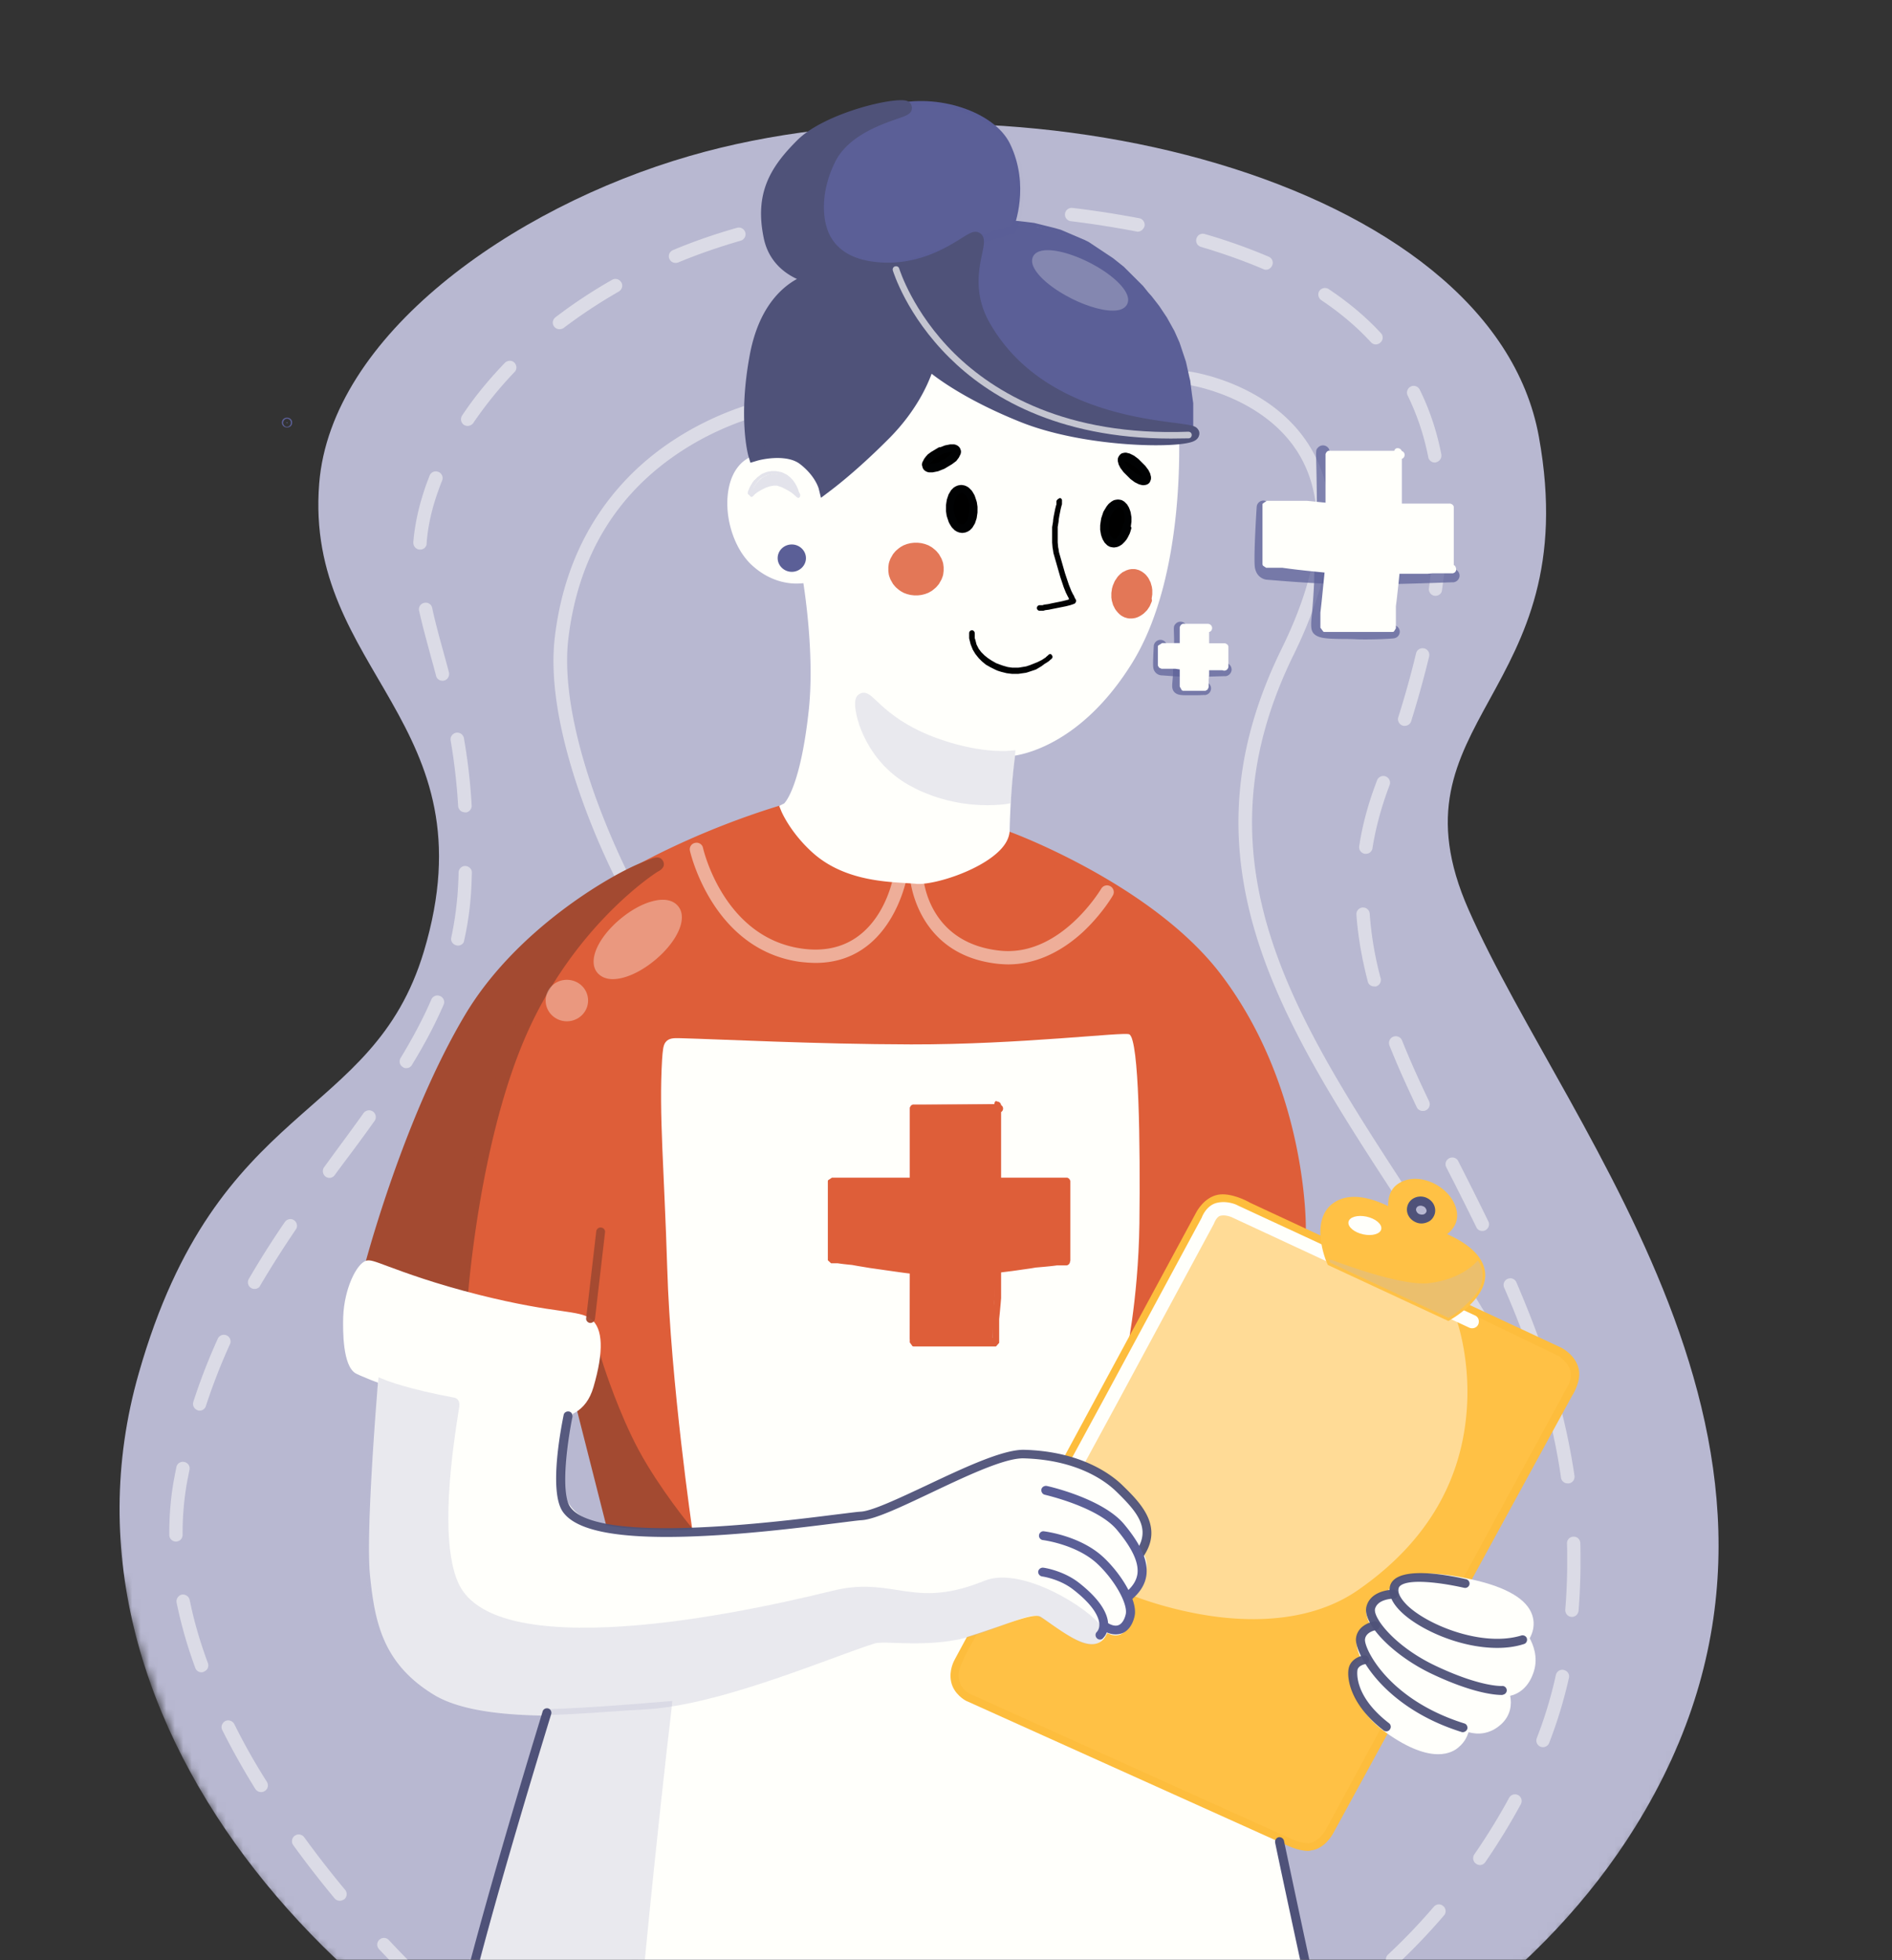 <svg width="222" height="230" fill="none" xmlns="http://www.w3.org/2000/svg"><rect width="100%" height="100%" fill="#333333" stroke="none"/><g clip-path="url(#a)"><mask id="b" style="mask-type:alpha" maskUnits="userSpaceOnUse" x="10" y="10" width="202" height="244"><path d="M10.635 152.903c0-75.434 12.58-142.48 97.751-142.48 44.283 0 103.16 18.974 103.16 121.268 0 102.295-52.964 122.001-103.16 122.001-50.197 0-97.751-25.354-97.751-100.789z" fill="#454A54"/></mask><g mask="url(#b)"><path d="M49.731 111.659c8.077-26.91-14.04-32.784-12.278-54.925C38.836 39.438 59.92 24.376 80.93 18.3c37.968-10.995 94.128 2.46 99.638 32.96 5.51 30.475-18.116 33.111-8.253 55.478 11.801 26.76 45.97 65.067 19.551 107.642-21.211 34.165-71.861 51.386-110.357 40.089-38.522-11.296-77.346-51.084-65.218-93.358 9.209-32.282 27.4-29.345 33.44-49.453z" fill="#B8B8D1"/><path d="M150.905 239.66c-.302 0-.579-.151-.705-.452-.201-.402-.025-.854.378-1.054 2.038-.979 4.151-2.26 6.315-3.841a.8.8 0 0 1 1.107.175.796.796 0 0 1-.176 1.105c-2.239 1.607-4.454 2.962-6.542 3.966a.769.769 0 0 1-.377.101zm-100.268-5.121a.87.87 0 0 1-.528-.201c-.025-.025-2.34-2.109-5.636-5.623a.766.766 0 0 1 .05-1.105.77.77 0 0 1 1.107.05c3.246 3.465 5.51 5.523 5.536 5.548a.766.766 0 0 1 .05 1.105.92.92 0 0 1-.579.226zm112.773-3.816a.764.764 0 0 1-.579-.251.787.787 0 0 1 .025-1.105 71.357 71.357 0 0 0 5.385-5.623.77.77 0 0 1 1.107-.075.766.766 0 0 1 .075 1.105 74.526 74.526 0 0 1-5.485 5.748.736.736 0 0 1-.528.201zm-123.541-7.681a.804.804 0 0 1-.604-.277 119.825 119.825 0 0 1-4.857-6.25.797.797 0 0 1 .177-1.105.8.8 0 0 1 1.107.176 117.17 117.17 0 0 0 4.806 6.175.79.79 0 0 1-.101 1.105c-.176.1-.352.176-.529.176zm133.781-4.193a.815.815 0 0 1-.453-.15.797.797 0 0 1-.201-1.105 73.355 73.355 0 0 0 4.076-6.627.788.788 0 0 1 1.057-.326c.377.2.528.677.327 1.054a76.523 76.523 0 0 1-4.152 6.778c-.176.251-.402.376-.654.376zm-143.016-8.56a.799.799 0 0 1-.679-.376 87.477 87.477 0 0 1-3.875-6.904c-.201-.376-.025-.853.352-1.054.378-.201.856-.025 1.057.351a73.96 73.96 0 0 0 3.825 6.778c.226.377.125.854-.252 1.08a.756.756 0 0 1-.428.125zm150.414-5.271a.779.779 0 0 1-.73-1.055 49.635 49.635 0 0 0 2.239-7.405c.101-.427.504-.703.931-.603.428.101.705.502.604.929a53.587 53.587 0 0 1-2.315 7.631.788.788 0 0 1-.729.503zm-157.409-8.787a.753.753 0 0 1-.73-.527 52.743 52.743 0 0 1-2.188-7.656.815.815 0 0 1 .604-.929.818.818 0 0 1 .93.603c.479 2.409 1.208 4.92 2.14 7.43a.772.772 0 0 1-.479 1.004c-.1.075-.201.075-.276.075zm160.805-6.501h-.05c-.428-.025-.755-.402-.73-.854.151-1.857.227-3.74.227-5.598 0-.728 0-1.456-.025-2.159a.768.768 0 0 1 .755-.803.768.768 0 0 1 .805.753c.025.728.025 1.481.025 2.209 0 1.883-.076 3.816-.227 5.724-.05.427-.377.728-.78.728zm-163.799-8.837a.783.783 0 0 1-.78-.778v-.276c0-2.083.177-4.142.529-6.125.1-.527.201-1.054.302-1.556a.766.766 0 0 1 .93-.603.764.764 0 0 1 .604.929c-.1.502-.2 1.029-.301 1.531a34.186 34.186 0 0 0-.504 5.849v.251a.783.783 0 0 1-.78.778zm163.296-6.828a.785.785 0 0 1-.78-.677c-.352-2.511-.88-5.071-1.509-7.607a.783.783 0 0 1 .578-.953.785.785 0 0 1 .956.577 78.494 78.494 0 0 1 1.56 7.782c.051.427-.226.828-.679.878h-.126zM23.438 165.53c-.075 0-.15 0-.251-.05a.789.789 0 0 1-.504-.979 70.221 70.221 0 0 1 2.869-7.405.783.783 0 0 1 1.031-.402c.403.176.58.653.403 1.029a70.445 70.445 0 0 0-2.818 7.23.771.771 0 0 1-.73.577zm156.679-6.652a.81.81 0 0 1-.755-.527 109.854 109.854 0 0 0-2.869-7.255.772.772 0 0 1 .403-1.029.775.775 0 0 1 1.032.402c1.107 2.585 2.063 4.995 2.893 7.355.151.401-.075.853-.478 1.004a.504.504 0 0 1-.226.05zM29.88 151.247a.792.792 0 0 1-.403-.101.781.781 0 0 1-.277-1.079 104.706 104.706 0 0 1 4.227-6.677c.252-.352.73-.452 1.082-.201.352.251.453.728.201 1.079a124.574 124.574 0 0 0-4.176 6.577c-.101.251-.378.402-.654.402zm144.047-6.803c-.302 0-.579-.151-.704-.452a396.53 396.53 0 0 0-3.271-6.527l-.252-.502a.774.774 0 0 1 .352-1.054.777.777 0 0 1 1.057.351l.252.502a400.184 400.184 0 0 1 3.271 6.552c.201.402.025.854-.353 1.055a.804.804 0 0 1-.352.075zm-135.266-6.226a.757.757 0 0 1-.453-.15.797.797 0 0 1-.176-1.105l1.207-1.657c1.183-1.606 2.315-3.138 3.422-4.694a.8.8 0 0 1 1.107-.176.796.796 0 0 1 .177 1.105 219.54 219.54 0 0 1-3.447 4.694c-.403.552-.806 1.08-1.208 1.632a.781.781 0 0 1-.63.351zm128.271-7.857a.774.774 0 0 1-.704-.452c-1.283-2.711-2.34-5.071-3.196-7.229a.796.796 0 0 1 1.485-.578c.855 2.134 1.887 4.468 3.17 7.129a.798.798 0 0 1-.377 1.055c-.151.075-.277.075-.378.075zM47.668 125.34a.595.595 0 0 1-.402-.125c-.378-.226-.478-.703-.252-1.08 1.46-2.409 2.642-4.644 3.598-6.853a.775.775 0 0 1 1.032-.401.771.771 0 0 1 .403 1.029c-.982 2.259-2.19 4.569-3.7 7.029a.744.744 0 0 1-.679.401zm113.578-9.589c-.352 0-.68-.226-.755-.577-.705-2.737-1.157-5.322-1.334-7.858a.785.785 0 0 1 .73-.828.784.784 0 0 1 .83.728c.177 2.46.579 4.945 1.284 7.581.1.427-.151.854-.554.954h-.201zm-107.514-4.795c-.05 0-.1 0-.176-.025-.428-.1-.704-.502-.604-.929.428-2.008.705-4.091.805-6.175.026-.502.05-.979.05-1.456.026-.427.378-.778.806-.753.428.025.78.377.755.803-.025.477-.025.979-.05 1.481a36.835 36.835 0 0 1-.856 6.452c-.025.351-.352.602-.73.602zm106.533-10.769h-.126c-.428-.075-.73-.477-.654-.903.352-2.335.981-4.695 1.836-7.03l.252-.677c.151-.402.604-.628 1.006-.477.403.15.629.602.478 1.004l-.251.678c-.805 2.234-1.409 4.493-1.761 6.727a.767.767 0 0 1-.78.678zm-105.728-4.87a.792.792 0 0 1-.78-.728 70.075 70.075 0 0 0-.88-7.706c-.076-.427.226-.829.654-.904a.792.792 0 0 1 .906.653c.453 2.61.755 5.17.906 7.882a.785.785 0 0 1-.73.828c-.05-.025-.076-.025-.076-.025zM164.82 85.176c-.076 0-.151 0-.227-.026-.402-.125-.654-.577-.528-.979.83-2.635 1.535-5.17 2.088-7.505a.787.787 0 0 1 .956-.578c.428.1.68.527.579.954a123.6 123.6 0 0 1-2.113 7.606c-.101.327-.428.528-.755.528zM51.921 79.879c-.353 0-.68-.226-.755-.578-.201-.803-.428-1.581-.63-2.334-.502-1.858-.98-3.59-1.358-5.297a.764.764 0 0 1 .604-.929c.428-.1.855.176.93.603.353 1.657.831 3.389 1.334 5.221.202.753.428 1.532.63 2.335.1.426-.151.853-.554.954-.075.025-.151.025-.201.025zm116.521-9.966h-.101a.79.79 0 0 1-.679-.879c.402-2.71.604-5.296.604-7.706 0-.427.352-.779.78-.779.428 0 .78.352.78.779 0 2.485-.227 5.146-.629 7.932-.025.377-.378.653-.755.653zM49.304 64.49h-.076c-.427-.025-.754-.427-.73-.854.152-1.908.554-3.84 1.209-5.874.2-.653.452-1.305.704-1.958a.778.778 0 0 1 1.032-.427c.402.15.604.628.427 1.03a33.735 33.735 0 0 0-.679 1.857c-.629 1.908-1.007 3.715-1.132 5.498 0 .426-.352.728-.755.728zm119.062-10.217a.783.783 0 0 1-.78-.628 29.087 29.087 0 0 0-2.415-7.23c-.201-.376-.025-.853.352-1.054.403-.2.856-.025 1.057.352 1.157 2.334 2.013 4.895 2.541 7.606a.811.811 0 0 1-.629.929c-.025.025-.075.025-.126.025zM54.864 49.98a.85.85 0 0 1-.427-.125.8.8 0 0 1-.227-1.08c1.434-2.159 3.145-4.242 5.032-6.2.303-.301.806-.327 1.108-.025.302.3.327.803.025 1.104a46.97 46.97 0 0 0-4.856 6 .835.835 0 0 1-.654.326zm106.583-9.564a.766.766 0 0 1-.579-.251c-1.66-1.808-3.623-3.464-5.837-4.945-.352-.252-.453-.728-.226-1.08a.805.805 0 0 1 1.082-.226c2.34 1.556 4.403 3.289 6.139 5.171a.763.763 0 0 1-.051 1.105.766.766 0 0 1-.528.226zm-95.788-1.782a.799.799 0 0 1-.63-.302c-.276-.351-.2-.828.152-1.104a58.468 58.468 0 0 1 6.642-4.393c.378-.226.856-.076 1.082.3.227.377.076.854-.302 1.08a61.206 61.206 0 0 0-6.466 4.268.83.83 0 0 1-.478.15zm82.88-6.98a.668.668 0 0 1-.301-.074c-2.24-.954-4.706-1.833-7.322-2.611a.773.773 0 0 1-.529-.98.776.776 0 0 1 .982-.526 65.192 65.192 0 0 1 7.498 2.66.772.772 0 0 1 .402 1.03c-.151.326-.428.502-.73.502zm-69.268-.802a.792.792 0 0 1-.73-.477c-.176-.402.025-.854.428-1.03a65.996 65.996 0 0 1 7.498-2.61.795.795 0 0 1 .981.527.793.793 0 0 1-.528.979c-2.516.728-5.007 1.581-7.347 2.56-.1.026-.201.05-.302.05zm54.222-3.666c-.05 0-.101 0-.151-.025a124.39 124.39 0 0 0-5.057-.853c-.881-.126-1.787-.251-2.642-.352a.79.79 0 0 1-.68-.878.791.791 0 0 1 .881-.678c.881.1 1.787.226 2.692.352 1.762.25 3.498.552 5.133.853.428.075.705.502.629.929-.126.401-.453.652-.805.652zm-39.125-.728a.805.805 0 0 1-.78-.652.774.774 0 0 1 .629-.904 86.307 86.307 0 0 1 7.875-1.054c.428-.05.805.276.855.703.051.427-.276.803-.704.853a84.189 84.189 0 0 0-7.724 1.03c-.076.024-.126.024-.151.024zm23.5-1.23h-.05c-2.642-.15-5.284-.225-7.8-.2a.783.783 0 0 1-.78-.779c0-.426.352-.778.78-.803 2.566-.025 5.233.05 7.925.201a.785.785 0 0 1 .73.828c-.025.452-.377.754-.805.754zM72.98 103.601a.807.807 0 0 1-.705-.427c-.352-.678-8.58-16.718-7.17-28.442 1.509-12.651 8.529-19.63 14.165-23.245 6.089-3.916 11.725-4.82 11.977-4.87a.792.792 0 0 1 .906.653c.075.426-.227.828-.655.903-.075.026-5.61.93-11.398 4.67-7.75 4.995-12.253 12.426-13.41 22.09-.554 4.62.478 10.845 2.968 17.974 1.913 5.422 4.001 9.514 4.026 9.564a.786.786 0 0 1-.327 1.055c-.126.05-.251.075-.377.075z" fill="#FFFFFB" opacity=".496"/><path d="M176.191 160.158c-.704 0-2.038-.351-5.032-1.23-1.535-.452-3.799-1.104-4.63-1.205l-.151.076a.775.775 0 0 1-1.031-.402.835.835 0 0 1 .125-.929c.504-.577 1.183-.477 6.115.954 1.082.326 2.415.703 3.371.954-3.447-6-7.146-11.673-10.718-17.171-6.92-10.593-13.462-20.609-16.733-31.077-3.673-11.748-2.742-22.568 2.894-34.04 4.504-9.188 5.309-16.643 2.365-22.166-3.925-7.355-13.26-8.76-13.36-8.76a.79.79 0 0 1-.68-.88.791.791 0 0 1 .881-.677c.428.05 10.24 1.531 14.543 9.59 3.195 5.999 2.39 13.931-2.34 23.596-11.926 24.275-.025 42.474 13.738 63.561 3.85 5.899 7.825 11.999 11.499 18.501.176.326.151.703-.076.979-.176.201-.377.326-.78.326z" fill="#FFFFFB" opacity=".496"/><path d="M160.289 75.034c-.402 0-.83 0-1.258-.025-.503-.025-.981-.025-1.434-.025-1.686-.025-2.717-.05-3.296-.502-.554-.427-.503-1.055-.352-2.586a73.79 73.79 0 0 0 .226-3.213c.025-.327.025-.678.025-1.055.025-.778.025-1.656.101-2.435.327-3.213.201-8.158.151-10.543-.05-1.858-.05-1.858.176-2.108a.795.795 0 0 1 1.107-.1c.227.175.302.45.277.727 0 .176 0 .803.025 1.456.05 2.586.176 7.43-.151 10.744a23.784 23.784 0 0 0-.101 2.31c0 .401-.025.753-.025 1.08-.05 1.43-.151 2.51-.226 3.263-.05.501-.076.978-.076 1.255.428.1 1.384.1 2.189.125.453 0 .931.025 1.46.025 2.088.075 4.277-.075 4.302-.075a.786.786 0 0 1 .831.728.785.785 0 0 1-.73.828c-.101.025-1.535.126-3.221.126zM140.261 81.586h-.931c-.679 0-1.107-.025-1.434-.276-.402-.327-.377-.754-.327-1.331.025-.251.05-.603.076-1.054v-.327c0-.276 0-.577.05-.853.101-1.055.075-2.686.05-3.464-.025-.703-.025-.829.176-1.055a.77.77 0 0 1 1.107-.075.793.793 0 0 1 .277.678v.427c.025.878.051 2.535-.05 3.665-.025.225-.025.502-.025.728v.376c-.025.427-.051.753-.076 1.004H139.859c.679.025 1.409-.025 1.409-.025a.785.785 0 0 1 .83.728.785.785 0 0 1-.73.829c0-.026-.503.025-1.107.025z" fill="#5B5F97" opacity=".706"/><path d="M159.635 68.582h-.881c-4.227-.025-9.637-.527-10.064-.552-.428-.025-1.233-.326-1.435-1.38-.176-.804.101-5.699.202-7.18a.785.785 0 0 1 .83-.728.785.785 0 0 1 .73.829c-.176 2.962-.302 6.3-.227 6.777.025.076.025.1.051.126.402.025 5.761.527 9.938.552 4.881.05 11.574-.276 11.65-.276.428-.025.805.326.83.753.025.427-.327.803-.755.828-.075-.025-6.064.251-10.869.251zM140.059 79.427h-.327c-1.434 0-3.22-.176-3.447-.176a1.03 1.03 0 0 1-.956-.879c-.025-.1-.075-.35.05-2.56a.786.786 0 0 1 .831-.728.784.784 0 0 1 .729.828c-.05.628-.075 1.356-.075 1.808.654.05 1.887.125 2.893.15 1.636 0 3.9-.1 3.926-.1.427-.025.805.326.83.753.025.427-.327.803-.755.829-.075-.026-2.063.075-3.699.075z" fill="#5B5F97" opacity=".706"/><path d="M152.489 144.343s.201-16.317-9.788-29.446c-7.8-10.292-24.255-16.442-24.255-16.442s-4.479 4.92-12.48 4.945c-10.417.025-13.461-8.309-13.461-8.309s-19.5 5.372-30.672 16.844c-11.171 11.472-17.713 37.128-17.713 37.128s4.957 1.079 12.857 3.665c7.9 2.585 10.19 3.363 10.19 3.363l-.025 3.364 1.888 5.95 3.95 15.664 10.87.326-6.165-58.339s14.97.1 28.986-.226c14.014-.326 26.872-1.983 26.872-1.983s.755 9.514.604 17.572c-.151 8.058-1.309 18.802-1.309 18.802l9.461-17.145 10.19 4.267z" fill="#DE5E39"/><path d="m84.706 182.199-12.355-.377-4.1-16.216-1.913-6.05v-2.912c-1.057-.352-3.85-1.28-9.637-3.188-7.775-2.561-12.731-3.64-12.782-3.64l-.805-.176.202-.778c.025-.075 1.685-6.552 4.705-14.359 4.076-10.518 8.504-18.3 13.21-23.145 11.17-11.497 30.218-16.82 31.023-17.045l.704-.2.252.677c.126.326 2.994 7.807 12.656 7.807h.05c7.524-.025 11.851-4.644 11.902-4.694l.352-.402.503.176c.679.25 16.757 6.326 24.608 16.693 10.014 13.205 9.964 29.27 9.938 29.948l-.025 1.155-10.643-4.443-10.995 19.957.427-3.891c0-.101 1.158-10.795 1.309-18.727.126-6.577-.353-14.209-.529-16.669-3.069.352-14.241 1.607-26.117 1.883-11.926.276-24.708.251-28.13.226l6.19 58.39zm-11.122-1.908 9.36.301-6.139-58.339h.88c.152 0 15.122.1 28.961-.226 13.814-.327 26.646-1.958 26.772-1.958l.83-.101.075.829c0 .1.755 9.639.604 17.647-.1 5.046-.604 11.196-.956 15.062l7.951-14.434 9.763 4.066c-.177-3.941-1.435-17.019-9.587-27.789-6.844-9.037-20.707-14.911-23.45-15.99-1.283 1.205-5.661 4.794-12.681 4.819-5.662 0-9.21-2.359-11.197-4.367a15.375 15.375 0 0 1-2.717-3.766c-3.473 1.054-19.928 6.426-29.665 16.443-9.813 10.091-16.103 31.655-17.311 35.997 1.71.402 6.089 1.532 12.127 3.49 7.826 2.56 10.166 3.363 10.19 3.363l.53.176-.026 3.791 1.862 5.874 3.824 15.112z" fill="#DE5E39"/><path d="M43.617 148.41s4.428-16.894 11.675-29.019c6.013-10.041 17.16-16.166 20.003-17.346 2.843-1.18 1.484-.477 1.484-.477s-9.56 5.899-15.499 18.978c-5.938 13.078-7.196 31.83-7.196 31.83l-5.485-1.581-4.982-2.385z" fill="#A34A31"/><path d="m54.813 153.431-6.541-1.883-5.561-2.686.15-.628c.051-.175 4.53-17.145 11.751-29.22 5.988-9.991 16.984-16.266 20.38-17.672a24.011 24.011 0 0 1 1.46-.578c.302-.125 1.032-.376 1.359.302.327.677-.353 1.079-.655 1.23-.478.301-9.536 6.2-15.172 18.626-5.812 12.803-7.095 31.379-7.12 31.58l-.05.929zm-5.938-3.339 4.504 1.28c.352-4.041 2.038-19.781 7.171-31.153 3.17-7.003 7.322-11.949 10.568-15.087-4.605 2.837-11.096 7.858-15.172 14.661-6.341 10.568-10.543 25.027-11.423 28.19l4.352 2.109zM68.326 164.752l3.698 14.535 8.404.276s-3.648-4.443-6.089-8.937c-2.44-4.493-4.202-10.016-4.202-10.016l-1.811 4.142z" fill="#A34A31"/><path d="m82.114 180.416-10.719-.376-3.9-15.363 2.743-6.276.629 1.983c.025.05 1.761 5.498 4.126 9.866 2.366 4.368 5.964 8.786 6.014 8.811l1.107 1.355zm-9.486-1.882 6.114.201c-1.283-1.657-3.447-4.67-5.107-7.732-1.586-2.912-2.869-6.201-3.598-8.209l-.881 2.033 3.472 13.707z" fill="#A34A31"/><path d="M81.258 179.688s-2.566-17.471-2.969-30.901c-.352-11.498-.981-18.05-.604-24.426.076-1.079.126-1.707.403-2.058.377-.502.956-.502 1.786-.477 4.705.125 15.827.703 27.023.728 12.858.025 25.036-1.506 25.614-1.18 1.158.653 1.284 13.029 1.183 22.191-.126 9.163-1.661 15.991-1.661 15.991l-6.718 11.246-12.605 23.145.427 4.443 36.308 16.669s9.712 40.29 11.8 68.23c2.013 26.985 6.341 115.348 5.435 118.16-.503 1.531-.604 3.815-62.701 2.912-68.715-1.004-62.677-6.653-62.677-6.653s-1.56-98.881 10.719-150.317c8.63-36.148 13.612-49.453 13.612-49.453l15.625-18.25z" fill="#FFFFFB"/><path d="M117.138 129.558s.302 11.196-.075 16.593c-.353 5.397-.629 11.095-.629 11.095l-9.687-.1s.05-9.087.201-12.752c.151-3.666.176-14.736.176-14.736l10.014-.1z" fill="#DE5E39"/><path d="M116.685 129.558V152.15l-.025.302-.025.301-.025.276-.025.276-.025.276-.026.277-.025.251-.025.251-.025.251-.025.226v2.585l.377-.427h.05H107.325h.026l.1.025.327.452V130.06v.125l-.025.051-.025.05-.025.05-.025.05-.051.05-.05.051-.05.025-.051.025-.05.025h-.151 9.914a.478.478 0 1 0 0-.954H107.099l-.05.025-.051.025-.05.025-.05.05-.051.051-.025.05-.025.05-.025.05-.025.051V157.523l.327.451.1.026H116.861l.378-.427v-2.787l.025-.251.025-.251.025-.251.026-.276.025-.276.025-.276.025-.276.025-.302.025-.301V129.708c0-.251-.226-.451-.478-.451-.126-.151-.327.05-.302.301z" fill="#DE5E39"/><path d="M125.164 148.033s-6.466 1.03-14.241 1.08c-5.586.05-13.31-1.306-13.31-1.306l.05-9.237s9.335.376 13.134.326c7.473-.1 14.468-.025 14.468-.025l-.101 9.162z" fill="#DE5E39"/><path d="M125.089 147.582H123.982l-.176.025-.201.025-.227.025-.226.025-.227.025-.251.025-.252.025-.277.025-.276.025-.302.026-.151.025-.151.025-.151.025-.151.025-.176.025-.151.025-.176.025-.177.025-.176.026-.176.025-.176.025-.176.025-.176.025-.176.025-.176.025-.177.025-.201.025-.201.025-.201.026-.202.025-.201.025-.201.025-.202.025-.201.025-.201.025-.201.025-.202.025-.201.025h-.201l-.202.026h-8.605l-.176-.026-.176-.025-.176-.025-.176-.025-.176-.025-.176-.025-.177-.025-.176-.025-.176-.025-.176-.025-.478.05-.176-.025-.176-.025-.176-.026-.177-.025-.176-.025-.176-.025-.176-.025-.176-.025-.176-.025-.176-.025-.176-.025-.177-.025-.176-.026-.176-.025-.176-.025-.176-.025-.176-.025-.151-.025-.151-.025-.151-.025-.151-.025-.151-.026-.151-.025-.302-.05-.277-.05-.277-.05-.276-.05-.252-.026-.251-.025-.227-.025-.226-.025-.202-.025-.201-.025-.176-.025-.176-.025H97.739l.377.351V147.833 138.72v.025l-.025.101-.453.301H125.114h-.125l-.051-.025-.05-.025-.05-.025-.051-.051-.05-.05-.025-.05-.025-.05-.025-.05-.026-.051v-.1V147.858c0 .276.202.477.478.477a.462.462 0 0 0 .478-.477V138.57l-.025-.051-.025-.05-.025-.05-.025-.05-.05-.05-.051-.051-.05-.025-.05-.025-.051-.025H97.613l-.453.301-.025.101V147.883l.378.351H98.268l.176.025.176.025.201.026.201.025.227.025.226.025.252.025.251.025.277.05.277.05.302.051.302.05.151.025.151.025.151.025.151.025.151.025.151.026.176.025.176.025.176.025.176.025.176.025.176.025.177.025.176.025.176.025.176.026.176.025.176.025.176.025.176.025.177.025.176.025.176.025.176.025.176.025.176.026.201.025.177.025.176.025.201.025.201.025.202.025.201.025.201.025H115.956l.226-.025.227-.025.201-.025.201-.025.202-.025.201-.025.201-.025.201-.025.202-.026.201-.025.201-.025.202-.025.201-.025.201-.025.176-.025.176-.025.176-.025.177-.025.176-.026.176-.025.176-.025.176-.025.176-.025.176-.025.177-.025.176-.025.151-.025.151-.025.151-.026.151-.025.301-.025.277-.025.277-.025.277-.025.251-.025.252-.025.226-.025.227-.026.201-.025.201-.025h1.133c.251-.05.427-.276.377-.527.05-.251-.201-.402-.453-.376z" fill="#DE5E39"/><path d="M164.038 53.018s.227 8.31-.05 12.3c-.277 3.992-.554 8.184-.554 8.184l-8.001-.15s.428-6.602.554-9.313c.126-2.712-.176-11.121-.176-11.121l8.227.1z" fill="#FFFFFB"/><path d="M163.586 53.018V64.34l-.025.277-.026.276-.025.251-.025.251-.025.251-.025.251-.025.251-.026.251-.025.251-.025.251-.025.251-.025.252-.025.25-.026.251-.025.252-.025.25-.025.226-.025.226-.025.226-.025.226-.026.226-.025.226-.025.226-.025.226-.025.2-.025.202-.026.2-.025.201-.025.201V73.603l.227-.377.15-.05H163.284 155.434h.025l.075.025.352.477V72.072l.026-.201.025-.201.025-.226.025-.226.025-.226.025-.226.026-.226.025-.25.025-.252.025-.25.025-.252.025-.25.026-.252.025-.25.025-.252.025-.25.025-.252.025-.251.026-.251.025-.251.025-.251.025-.251.025-.251.025-.226.025-.226V53.345 53.495l-.025.05-.025.05-.025.051-.025.05-.05.05-.051.05-.05.026-.05.025-.051.025h-.151H164.315c.277 0 .478-.2.504-.477 0-.276-.202-.477-.478-.502H155.886l-.05.025-.05.025-.051.025-.05.05-.05.05-.025.05-.026.051-.025.05-.025.05V66.072l-.025.226-.025.226-.025.25-.025.252-.026.25-.025.252-.025.251-.025.251-.025.251-.025.251-.026.251-.025.251-.025.251-.025.251-.025.251-.025.251-.026.251-.025.251-.025.226-.025.226-.025.226-.025.226-.026.226-.025.2V73.654l.353.477.075.025H163.41l.151-.05.226-.377v-2.585l.025-.201.025-.2.026-.202.025-.2.025-.226.025-.226.025-.226.025-.226.025-.226.026-.226.025-.226.025-.226.025-.25.025-.252.025-.251.026-.251.025-.251.025-.251.025-.251.025-.251.025-.251.026-.251.025-.251.025-.251.025-.251.025-.276.025-.277.026-.276V53.043c0-.25-.227-.451-.479-.451-.251-.025-.427.175-.427.426zM141.544 73.678s.076 2.787-.025 4.117-.176 2.736-.176 2.736l-2.717-.05s.151-2.209.176-3.113c.05-.903-.051-3.715-.051-3.715l2.793.025z" fill="#FFFFFB"/><path d="M141.091 73.678v5.397l-.025.277-.025.276v.853l.126-.276.201-.125.076-.025h.05H139.028h.025l.126.05.252.451v-6.903V73.803l-.025.051-.026.05-.025.05-.025.05-.05.05-.051.051-.05.025-.05.025-.051.025h-.151H141.746c.276 0 .478-.2.478-.477 0-.276-.202-.477-.478-.502H138.777l-.051.025-.05.025-.05.026-.051.05-.05.05-.025.05-.025.05-.026.05-.025.05V80.557l.252.452.151.05H141.418l.076-.025.201-.125.126-.276v-.854l.025-.276.025-.276v-5.472c0-.251-.226-.452-.478-.452-.1-.076-.302.125-.302.376zM170.403 66.725s-9.435.652-13.838.276c-4.404-.377-7.825-.628-7.825-.628l.327-7.054s6.139.301 9.158.477c2.994.176 12.304.15 12.304.15l-.126 6.779z" fill="#FFFFFB"/><path d="M170.379 66.273H168.114l-.277.025-.302.025H157.169l-.302-.025-.277-.025-.277-.025-.276-.025-.277-.025-.277-.025-.251-.026-.252-.025-.252-.025-.251-.025-.252-.025-.251-.025-.252-.025-.252-.025-.226-.025-.227-.026-.226-.025-.227-.025-.226-.025-.201-.025-.202-.025-.201-.025-.201-.025-.201-.025-.177-.026-.176-.025-.176-.025-.176-.025H148.69l.377.251.05.15V66.073 59.17v.025l-.025.075-.478.327H152.564l.252.025.252.025.251.025.252.025.252.025.251.025.252.025.251.025.252.025.252.026.251.025.252.025.251.025.252.025.226.025.227.025.226.025H170.077h-.101l-.05-.025-.051-.025-.05-.025-.05-.025-.051-.05-.05-.05-.025-.05-.025-.051-.025-.05v-.126V66.222c0 .277.201.478.478.503.276 0 .478-.201.503-.477V59.445l-.025-.05-.025-.05-.026-.05-.05-.051-.05-.05-.051-.025-.05-.025-.05-.026-.051-.025H156.565l-.226-.025-.227-.025-.251-.025-.252-.025-.252-.025-.251-.025-.252-.025-.251-.025-.252-.026-.252-.025-.251-.025-.252-.025-.252-.025H148.639l-.478.326-.025.076V66.222l.05.151.378.251H150.501l.176.025.177.025.176.026.176.025.201.025.201.025.202.025.201.025.201.025.227.025.226.025.227.026.226.025.226.025.252.025.227.025.251.025.252.025.251.025.252.025.252.025.251.026.277.025.277.025.277.025.276.025.277.025.302.025H167.485l.302-.025.277-.025H170.429c.251-.025.453-.226.428-.477-.026-.376-.227-.552-.478-.527zM143.709 78.272s-3.196.226-4.706.1c-1.509-.125-2.667-.2-2.667-.2l.101-2.36 3.12.15c1.032.05 4.177.05 4.177.05l-.025 2.26z" fill="#FFFFFB"/><path d="M143.683 77.82H139.255l-.176-.025-.176-.025-.176-.025-.176-.025-.177-.025-.176-.025-.151-.026-.151-.025H136.412l.277.126.125.2.026.076v.05V75.988v.025l-.026.1-.478.302H139.205l.277.025H143.633h-.101l-.05-.025-.05-.026-.05-.025-.051-.025-.05-.05-.05-.05-.026-.05-.025-.05-.025-.05v-.126 2.233c0 .277.201.478.478.503.277 0 .478-.201.503-.477V75.838l-.025-.051-.025-.05-.025-.05-.05-.05-.051-.05-.05-.026-.05-.025-.051-.025-.05-.025h-4.252l-.277-.025H136.362l-.479.3-.025.101V78.071l.025.076.126.2.277.126h1.61l.151.025.176.025.177.025.176.025.176.026.176.025.201.025h4.58c.251-.025.452-.226.427-.477.025-.176-.201-.377-.453-.352z" fill="#FFFFFB"/><path d="M118.296 113.165c-.353 0-.68-.025-1.032-.05-9.788-.954-10.467-9.991-10.492-10.091a.785.785 0 0 1 .73-.829.785.785 0 0 1 .83.728c.025.327.629 7.782 9.058 8.636 7.095.703 11.775-7.205 11.826-7.28a.785.785 0 0 1 1.082-.276.781.781 0 0 1 .276 1.079c-.05.1-1.308 2.234-3.547 4.318-2.693 2.46-5.687 3.765-8.731 3.765zM95.7 112.99c-.578 0-1.207-.051-1.862-.126-10.265-1.456-12.857-12.903-12.882-13.029a.764.764 0 0 1 .604-.928c.427-.1.855.175.93.602.026.1 2.391 10.493 11.575 11.799 8.957 1.28 10.693-8.109 10.769-8.51a.812.812 0 0 1 .906-.653.811.811 0 0 1 .654.904c-.051.125-1.837 9.941-10.694 9.941z" fill="#FFFFFB" opacity=".494"/><path d="m112.709 195.051 28.307-52.39s.704-1.431 2.012-1.707c1.309-.276 3.296.854 3.296.854l36.56 17.07s1.308.653 1.61 1.983c.226 1.105-.679 2.535-.679 2.535l-28.08 51.412s-.755 1.43-2.013 1.581c-1.057.126-2.567-.678-2.567-.678l-37.439-16.869s-1.107-.552-1.334-1.707c-.252-1.13.327-2.084.327-2.084z" fill="#FFDB96"/><path d="M153.47 217.192c-1.157 0-2.44-.652-2.692-.753l-37.44-16.869c-.05-.025-1.434-.753-1.736-2.234-.277-1.331.327-2.435.453-2.661l28.281-52.365c.101-.201.956-1.782 2.541-2.109 1.51-.301 3.473.728 3.8.929l36.534 17.02c.075.05 1.685.853 2.038 2.535.277 1.331-.604 2.837-.78 3.088l-28.055 51.386c-.101.176-1.006 1.807-2.617 1.983-.125.05-.226.05-.327.05zm-39.427-19.053 37.465 16.869c.503.251 1.509.653 2.113.578.68-.076 1.258-.879 1.409-1.18l28.08-51.461.025-.026c.202-.301.705-1.305.579-1.958-.201-.953-1.157-1.456-1.183-1.456l-36.559-17.07-.025-.025c-.654-.376-1.988-.929-2.743-.778-.905.176-1.459 1.28-1.459 1.28l-.025.025-28.306 52.416v.025c-.025.025-.428.753-.252 1.531.126.778.805 1.18.881 1.23z" fill="#FDBD3D"/><path d="m171.662 154.51 10.844 5.196s.504.327.856.854c.528.778-.05 1.732-.05 1.732l-12.329 22.668s-4.756.1-6.14 1.757l-2.516 2.51-1.535 1.657-.302 2.184.63 2.184c-1.334 2.837.276 7.255.276 7.255l-6.265 11.522s-.629 1.356-1.635 1.456c-.101 0-.831-.075-1.636-.426-1.509-.678-37.364-16.87-37.364-16.87s-1.308-.351-1.233-1.807c.05-.979 2.692-5.322 2.692-5.322l4.177-2.51 7.196.502 5.083-1.18s16.455 6.953 27.425-.628c19.072-13.204 11.826-32.734 11.826-32.734z" fill="#FFC145"/><path d="M153.47 216.289c-.327 0-1.132-.126-1.937-.503-1.459-.652-35.754-16.141-37.314-16.844-.679-.2-1.837-.979-1.736-2.585.05-1.055 1.988-4.343 2.793-5.699l.1-.175 4.554-2.737 7.322.502 5.209-1.204.226.1c.05.025 4.101 1.707 9.436 2.485 4.856.703 11.775.728 17.21-3.037 7.674-5.322 11.977-12.251 12.731-20.66.579-6.301-1.157-11.096-1.182-11.121l-.68-1.807 12.656 6.1c.076.05.655.427 1.082 1.054.629.929.302 2.034-.025 2.561l-12.555 23.069h-.453c-1.711.025-4.705.477-5.561 1.456l-.05.051-2.516 2.51-1.359 1.481-.251 1.757.654 2.31-.126.276c-.981 2.083-.101 5.522.302 6.652l.126.326-6.416 11.824c-.126.276-.906 1.757-2.265 1.883.101-.051.076-.025.025-.025zm-36.936-24.677c-1.158 1.933-2.416 4.293-2.466 4.82-.05.753.503.954.654 1.004l.126.05c.352.151 35.88 16.217 37.364 16.87.579.251 1.107.326 1.258.351.353-.05.78-.628.956-1.004l.026-.05 6.089-11.221c-.353-1.105-1.334-4.619-.277-7.255l-.579-2.059.352-2.585 1.736-1.858 2.491-2.485c1.359-1.581 4.907-1.908 6.24-1.983l12.153-22.317s.302-.527.076-.878c-.227-.327-.504-.553-.604-.603l-9.184-4.418a30.429 30.429 0 0 1 .755 9.991c-.529 6.125-3.296 14.886-13.411 21.865-4.655 3.213-10.995 4.343-18.368 3.288-4.831-.703-8.58-2.083-9.561-2.485l-4.957 1.155-7.07-.502-3.799 2.309z" fill="#FFC145"/><path d="M126.548 172.107a.712.712 0 0 1-.377-.1.785.785 0 0 1-.327-1.055l3.925-7.229 11.222-20.811c.125-.326.654-1.531 1.862-1.782 1.157-.251 2.239.226 2.34.301l27.878 12.928c.403.176.554.653.378 1.055-.177.401-.655.552-1.057.376l-27.854-12.953s-.704-.326-1.333-.176c-.378.076-.654.653-.73.829l-.05.125-11.247 20.861-3.925 7.23a.834.834 0 0 1-.705.401zM137.442 49.203s1.183 17.823-5.384 28.29c-6.316 10.067-13.688 10.469-13.688 10.469s-.579 3.564-.73 9.439c-.075 3.037-7.825 5.748-10.165 5.522-2.34-.226-7.875-.025-11.725-3.54-2.415-2.208-3.346-4.442-3.346-4.442s2.139-1.331 3.22-11.498c.78-7.33-.754-15.94-.754-15.94s-3.146 1.03-6.19-1.782c-3.196-2.963-3.699-10.268-.05-11.523 2.415-.828 3.9-1.657 4.956-5.522 1.057-3.841 5.536-6.602 5.536-6.602l2.516-7.983 7.85-.804s11.071 3.816 11.851 3.716c.78-.076 7.876 6.627 7.876 6.627l2.818 4.292 5.409 1.28z" fill="#FFFFFB"/><path d="M107.778 103.726c-.126 0-.227 0-.353-.025-.302-.025-.679-.05-1.107-.075-2.818-.176-7.548-.427-11.07-3.665-2.517-2.31-3.498-4.619-3.548-4.72l-.277-.677.578-.276c.202-.201 1.938-2.134 2.894-10.92.63-5.874-.277-12.652-.629-14.936-1.258.15-3.699.05-6.064-2.134-2.189-2.034-3.346-5.975-2.667-9.138.403-1.882 1.434-3.188 2.894-3.69 2.113-.728 3.472-1.33 4.453-4.97.981-3.59 4.63-6.226 5.636-6.904l2.592-8.208 8.529-.879.177.05c5.032 1.733 10.743 3.59 11.549 3.665.427-.025 1.383.151 8.454 6.828l.075.076 2.692 4.117 5.637 1.33.05.578c.05.727 1.132 18.2-5.51 28.768-5.435 8.685-11.65 10.417-13.663 10.744a85.706 85.706 0 0 0-.629 8.76c-.025.93-.528 1.833-1.535 2.712-2.39 2.108-7.02 3.589-9.158 3.589zm-14.393-8.61c.378.728 1.309 2.21 2.92 3.715 3.094 2.837 7.497 3.088 10.089 3.239.427.025.83.05 1.157.075 1.434.126 6.089-1.23 8.303-3.188.629-.578.982-1.105 1.007-1.582.151-5.874.704-9.388.729-9.539l.101-.627.629-.025c.076 0 7.07-.553 13.059-10.092 5.711-9.087 5.435-24.124 5.309-27.237l-5.108-1.205-2.944-4.468c-3.069-2.887-6.617-6.025-7.372-6.351-1.308-.15-7.045-2.058-11.826-3.69l-7.146.728-2.44 7.782-.252.15c-.05.026-4.252 2.636-5.208 6.15-1.183 4.293-2.994 5.222-5.46 6.05-1.183.402-1.66 1.607-1.862 2.536-.554 2.586.428 6.025 2.189 7.656 2.667 2.486 5.36 1.632 5.385 1.632l.855-.276.15.904c.076.351 1.56 8.81.756 16.166-.78 7.631-2.214 10.468-3.02 11.497zm27.929-57.31h.151-.151z" fill="#FFFFFB"/><path d="M156.414 147.833s-1.937-4.569.679-6.151c2.617-1.581 6.895 1.381 6.895 1.381s-.931-2.46.453-3.439c1.987-1.431 5.535.527 5.761 2.811.202 1.908-2.39 2.486-2.39 2.486s5.359 1.556 5.687 4.468c.276 2.51-3.599 4.77-3.599 4.77l-13.486-6.326z" fill="#FFC145"/><path d="m169.951 155.012-14.141-6.577-.126-.276c-.1-.201-2.163-5.222.982-7.129 1.962-1.205 4.579-.302 6.214.502-.025-.954.227-1.933 1.082-2.561 1.082-.778 2.592-.853 4.077-.201 1.635.728 2.767 2.134 2.918 3.565.126 1.13-.453 1.933-1.157 2.485.352.151.704.326 1.082.527 2.063 1.13 3.195 2.46 3.371 3.942.327 2.937-3.547 5.271-3.975 5.522l-.327.201zm-12.908-7.757 12.807 5.975c1.082-.728 3.019-2.31 2.869-3.791-.202-1.958-3.775-3.414-5.133-3.79l-1.988-.578.025.05-.101-.075-.905-.251.402-.075-1.459-1.004c-1.082-.753-4.278-2.435-6.039-1.356-1.686 1.004-.805 3.991-.478 4.895zm9.008-7.355c-.453 0-.856.125-1.158.351-.729.528-.352 2.034-.176 2.536l.705 1.832 2.214-.477c.025 0 1.912-.451 1.786-1.631-.1-.854-.905-1.808-2.013-2.285a3.154 3.154 0 0 0-1.358-.326z" fill="#FFC145"/><path d="M165.673 141.632c.177-.527.831-.803 1.409-.602.579.2.906.803.73 1.355-.176.527-.83.803-1.409.603-.604-.226-.931-.829-.73-1.356z" fill="#B8B8D1"/><path d="M166.806 143.565c-.202 0-.378-.025-.579-.1-.403-.151-.755-.427-.956-.804a1.505 1.505 0 0 1-.101-1.23c.277-.803 1.208-1.23 2.089-.929.402.151.754.427.956.804.201.376.251.828.1 1.23-.151.401-.427.728-.83.878a1.748 1.748 0 0 1-.679.151zm-.126-2.084c-.227 0-.453.126-.503.327-.051.125-.026.251.05.376a.577.577 0 0 0 .377.302.78.78 0 0 0 .478 0 .5.5 0 0 0 .277-.277c.051-.125.025-.251-.05-.376a.575.575 0 0 0-.378-.301c-.1-.051-.176-.051-.251-.051z" fill="#4F5279"/><path d="M158.225 143.389c.101-.577 1.057-.853 2.114-.627 1.057.226 1.837.878 1.736 1.456-.101.577-1.057.853-2.114.627-1.056-.226-1.836-.878-1.736-1.456z" fill="#FFFFFB"/><path d="M156.112 148.184s-.428-.552.252-.301c2.113.803 8.429 3.037 11.322 2.686 4.026-.477 5.712-2.661 5.712-2.661s1.61 1.958-.579 4.368c-1.61 1.757-2.868 2.36-2.868 2.36l-13.839-6.452z" fill="#B8B8D1" opacity=".288"/><path d="M66.69 164.903s-6.366 1.28-10.895.376c-4.529-.903-10.668-2.962-10.668-2.962s-1.46 17.296-.931 22.492c.528 5.197 1.308 9.841 7.07 13.38 5.762 3.54 20.28 2.435 29.967.879 9.687-1.582 15.726-5.849 20.733-6.853 5.007-1.004 6.064.753 11.247-.854 5.183-1.606 8.051-3.112 9.309-2.259 2.743 1.833 5.662 4.167 6.517 2.485.931-1.782 1.434.327 2.441-.728 1.207-1.28.402-3.589.402-3.589s1.636-1.632 1.837-3.113c.227-1.481-.83-1.783-.83-1.783s1.484-2.133 1.157-3.363c-.327-1.23-3.573-5.623-9.284-7.381-5.41-1.682-8.631-.175-10.845.979-2.214 1.155-9.259 5.322-12.329 5.774-3.07.452-18.015 2.209-23.525 2.008-5.51-.175-9.99-.326-11.952-3.414-1.912-3.138.579-12.074.579-12.074z" fill="#FFFFFB"/><path d="M64.375 201.302c-5.284 0-10.467-.577-13.511-2.46-5.939-3.64-6.895-8.485-7.448-13.982-.529-5.197.88-21.915.93-22.618l.076-1.004.956.326c.05.025 6.14 2.058 10.568 2.937 4.303.879 10.517-.376 10.568-.376l1.258-.251-.353 1.23c-.654 2.384-2.088 9.112-.629 11.396 1.737 2.711 5.938 2.862 11.247 3.038h.05c5.436.176 20.482-1.582 23.376-2.008 2.314-.352 7.246-3.063 10.215-4.695a32.33 32.33 0 0 1 1.887-1.004c2.692-1.38 6.014-2.711 11.448-1.029 5.964 1.858 9.385 6.376 9.813 7.933.302 1.104-.377 2.51-.855 3.363.402.427.704 1.105.553 2.109-.201 1.305-1.207 2.611-1.736 3.213.201.854.453 2.686-.704 3.916-.856.904-1.711.502-2.064.327-.025 0-.05-.026-.075-.026-.05.051-.101.151-.176.277-.252.502-.654.828-1.158.954-1.434.351-3.346-.954-5.535-2.486-.327-.226-.629-.452-.956-.652-.579-.402-2.441.251-4.806 1.079-1.107.377-2.39.828-3.85 1.28-2.969.929-4.705.779-6.391.653-1.358-.1-2.742-.201-4.931.226-1.912.376-4.051 1.305-6.492 2.335-3.724 1.581-8.353 3.564-14.266 4.518-2.214.352-9.687 1.481-17.009 1.481zm-18.519-37.931c-.302 3.741-1.308 16.995-.855 21.338.528 5.247 1.359 9.514 6.693 12.803 3.447 2.108 13.008 3.439 29.438.753 5.737-.929 10.266-2.862 13.914-4.418 2.542-1.08 4.73-2.009 6.819-2.435 2.39-.477 3.976-.352 5.359-.251 1.686.125 3.12.251 5.813-.603a174.79 174.79 0 0 0 3.799-1.255c3.095-1.08 4.957-1.732 6.19-.879l.981.678c1.484 1.029 3.522 2.435 4.277 2.259.025 0 .076-.025.151-.15.755-1.481 1.711-1.255 2.34-.929.051.025.126.05.176.075.026 0 .026-.025.051-.05.704-.753.402-2.284.226-2.786l-.151-.452.352-.352c.403-.401 1.485-1.682 1.611-2.686.1-.678-.176-.878-.302-.929l-1.158-.251.755-.953c.529-.728 1.208-2.109 1.057-2.712-.252-.903-3.195-5.121-8.756-6.853-5.284-1.631-8.278-.1-10.241.929-.427.226-1.082.577-1.836 1.004-3.246 1.783-8.153 4.469-10.744 4.87-3.045.452-18.04 2.209-23.677 2.034h-.05c-5.56-.176-10.341-.352-12.53-3.766-1.711-2.686-.504-8.786.125-11.472-2.113.326-6.516.853-9.989.151-3.547-.754-7.925-2.109-9.838-2.712z" fill="#FFFFFB"/><path d="M68.879 155.364c-1.107-.854-4.278-.528-12.782-2.686-8.505-2.134-12.329-4.168-12.857-4.017-.554.176-2.013 2.535-2.139 5.849-.126 3.364.377 5.523 1.057 5.924.654.402 8.73 3.64 14.996 4.569 6.265.929 10.492 1.782 11.75-2.485 1.283-4.368.906-6.452-.025-7.154z" fill="#FFFFFB"/><path d="M63.771 166.56c-1.71 0-3.724-.302-5.888-.628l-.88-.126c-6.391-.953-14.518-4.192-15.298-4.669-1.485-.903-1.485-4.945-1.434-6.627.125-3.288 1.56-6.225 2.692-6.577.453-.125.93.05 2.541.653 2.038.753 5.46 2.033 10.744 3.364 4.504 1.129 7.498 1.581 9.486 1.857 1.887.276 2.918.427 3.598.954 1.434 1.105 1.535 3.791.302 8.008-.856 2.937-2.97 3.791-5.863 3.791zm-20.355-17.096c-.428.477-1.46 2.31-1.56 5.071-.126 3.364.427 4.996.704 5.247.529.301 8.404 3.514 14.694 4.443l.881.125c6.064.904 9.033 1.205 10.014-2.083 1.485-5.071.478-6.15.252-6.326-.352-.276-1.359-.427-2.869-.653-2.012-.301-5.057-.753-9.636-1.908-5.385-1.355-8.832-2.635-10.895-3.414-.654-.175-1.258-.401-1.585-.502zM178.581 192.265s3.397-4.016-5.938-6.1c-9.334-2.109-9.083 1.205-9.083 1.205s-2.063.402-2.415 1.381c-.353.979 1.031 2.585 1.031 2.585s-.704-.678-1.836.452c-1.133 1.13.704 3.59.704 3.59-.377.1-.579-.176-1.208.15-.629.327-.981 4.142 3.271 7.18 4.253 3.012 6.542 2.636 7.624 1.707 1.057-.904 1.057-2.259 1.057-2.259s2.013 1.355 3.9-.402c1.585-1.481.478-3.464.478-3.464s2.264.452 3.12-2.41c.553-1.933-.705-3.615-.705-3.615z" fill="#FFFFFB"/><path d="M168.743 205.846c-1.409 0-3.396-.603-6.114-2.536-3.12-2.209-4.076-4.995-3.95-6.853.05-.577.201-1.355.78-1.656.101-.051.176-.076.252-.126-.504-1.029-.931-2.485.075-3.464.327-.327.629-.527.931-.678-.327-.628-.554-1.381-.302-2.058.352-1.03 1.711-1.557 2.491-1.783.101-.301.327-.678.704-1.029 1.46-1.255 4.555-1.356 9.209-.301 4.001.903 6.366 2.309 6.97 4.167.378 1.155.025 2.134-.302 2.711.403.728 1.007 2.209.503 3.841-.578 1.908-1.786 2.686-2.792 2.912.201.979.075 2.284-1.032 3.313-1.334 1.23-2.793 1.255-3.85.954-.176.552-.503 1.205-1.132 1.732-.453.427-1.258.854-2.441.854zm-8.429-9.69c-.176.552-.327 3.364 3.221 5.899 4.303 3.063 6.089 2.26 6.643 1.757.754-.652.78-1.656.78-1.681v-1.481l1.207.828c.151.1 1.535.954 2.919-.326.126-.101 1.082-1.08.327-2.511l-.78-1.456 1.636.327c.151.025 1.585.2 2.214-1.858.453-1.506-.554-2.912-.579-2.912l-.377-.502.402-.477c.025-.025.654-.803.327-1.707-.251-.728-1.358-2.109-5.837-3.138-5.636-1.28-7.347-.452-7.85-.025-.252.201-.277.427-.277.427l.05.703-.679.125c-.755.151-1.711.552-1.812.879-.1.301.403 1.23.881 1.807l-.604.502-.554.578s0 .025.051.025c-.101-.05-.378 0-.78.401-.453.452.302 1.908.78 2.561l.679.904-1.082.326c-.302.1-.553.05-.729.025-.051-.025-.101-.025-.177 0z" fill="#FFFFFB"/><g opacity=".84" fill="#DE5E39"><path d="M110.269 66.775c0-1.481-1.258-2.661-2.793-2.661-1.535 0-2.793 1.205-2.793 2.66 0 1.482 1.258 2.662 2.793 2.662 1.535 0 2.793-1.205 2.793-2.661z"/><path d="M110.722 66.75v-.201l-.025-.2-.025-.202-.051-.2-.075-.201-.076-.201-.1-.176-.101-.176-.101-.175-.126-.15-.125-.151-.151-.151-.151-.126-.151-.125-.176-.126-.176-.1-.177-.1-.201-.076-.201-.075-.201-.05-.202-.05-.201-.026-.226-.025h-.453l-.227.025-.201.025-.201.05-.202.05-.201.076-.201.076-.176.1-.177.1-.176.126-.151.125-.151.126-.151.15-.125.151-.126.15-.101.176-.1.176-.101.176-.076.2-.075.201-.05.201-.026.201-.025.201v.452l.025.2.026.202.05.2.075.201.076.201.101.176.1.175.101.176.126.15.125.151.151.151.151.126.151.125.176.126.177.1.176.1.201.076.201.075.202.05.201.05.201.026.227.025h.453l.226-.025.201-.026.202-.05.201-.05.201-.075.201-.076.177-.1.176-.1.176-.126.151-.126.151-.125.151-.15.125-.151.126-.15.101-.177.101-.175.1-.176.076-.2.075-.202.051-.2.025-.201.025-.226v-.201c0-.276-.201-.502-.478-.502-.277 0-.503.2-.503.477v.175l-.026.151-.025.15-.025.151-.05.126-.051.125-.05.126-.075.125-.076.126-.075.126-.101.1-.101.1-.1.1-.101.101-.126.075-.126.076-.125.075-.126.05-.151.05-.151.05-.151.026-.151.025-.151.025h-.302l-.151-.025-.151-.025-.151-.025-.151-.05-.151-.05-.126-.05-.125-.076-.126-.076-.126-.075-.126-.1-.1-.1-.101-.101-.101-.1-.075-.126-.076-.126-.075-.125-.05-.126-.051-.125-.05-.126-.025-.15-.025-.15-.026-.151v-.301l.026-.151.025-.15.025-.151.05-.126.051-.126.05-.125.075-.126.076-.125.075-.126.101-.1.101-.1.1-.1.126-.101.126-.076.126-.075.125-.075.126-.05.151-.05.151-.05.151-.026.151-.025.151-.025h.302l.151.025.151.025.151.025.151.05.151.05.126.05.125.076.126.075.126.076.126.1.101.1.1.101.101.1.075.126.076.125.075.126.051.125.05.126.05.126.025.15.026.15.025.151v.176c0 .251.226.452.478.452a.516.516 0 0 0 .478-.502z"/></g><g opacity=".84" fill="#DE5E39"><path d="M134.575 70.465c.428-1.28 0-2.686-.981-3.163-.981-.477-2.139.201-2.566 1.481-.428 1.28 0 2.686.981 3.163.981.477 2.139-.2 2.566-1.48z"/><path d="m135.028 70.616.05-.176.051-.176.025-.175.025-.176.025-.176V69.21l-.025-.176-.025-.175-.051-.176-.05-.176-.05-.176-.076-.15-.075-.15-.076-.152-.1-.15-.101-.126-.101-.125-.125-.126-.126-.1-.126-.1-.151-.1-.151-.076-.151-.076-.176-.05-.176-.05-.176-.025h-.353l-.15.025-.151.025-.151.05-.151.05-.151.076-.151.075-.151.076-.126.1-.126.1-.126.126-.126.125-.1.126-.101.15-.1.151-.101.15-.076.176-.075.176-.076.176-.05.176-.05.175-.025.176-.026.176-.025.175v.528l.025.175.026.176.05.176.05.176.051.175.075.15.076.151.075.151.101.15.1.126.101.126.126.125.126.126.125.1.151.1.151.076.151.075.176.05.177.05.176.026h.352l.176-.025.176-.025.151-.05.151-.05.151-.076.151-.076.151-.1.151-.1.126-.1.126-.126.125-.126.126-.125.101-.15.101-.151.1-.151.076-.176.075-.175.076-.176a.482.482 0 0 0-.277-.628.483.483 0 0 0-.629.276l-.051.15-.05.126-.05.126-.076.126-.075.1-.076.1-.075.1-.076.076-.075.075-.076.076-.075.05-.075.05-.101.05-.076.05-.1.025-.101.026-.075.025H132.713l-.075-.025-.076-.025-.075-.026-.076-.025-.075-.05-.076-.05-.075-.05-.076-.076-.075-.075-.076-.075-.075-.075-.05-.1-.051-.101-.05-.1-.05-.101-.051-.126-.025-.125-.025-.126-.025-.125-.025-.126v-.502l.025-.15.025-.151.025-.126.05-.125.051-.126.05-.125.05-.126.076-.125.075-.1.076-.101.075-.1.076-.076.075-.075.076-.075.075-.05.101-.05.101-.05.1-.051.101-.025.1-.025.101-.025h.277l.101.025.1.025.076.025.1.05.076.05.075.05.076.05.075.076.076.075.075.076.076.1.05.1.05.1.051.101.05.1.05.126.025.126.026.125.025.126.025.125v.377l-.025.125-.025.15-.026.152-.025.125-.05.15a.45.45 0 0 0 .302.578c-.025.05.251-.1.327-.326z"/></g><g opacity=".306" fill="#B8B8D1"><path d="M118.295 88.89s-3.673.352-9.007-1.681c-5.888-2.234-7.473-5.422-8.027-5.121-.528.301.403 6.35 5.838 9.363 5.409 3.013 10.794 2.109 10.794 2.109l.402-4.67z"/><path d="M115.855 94.489c-2.139 0-5.636-.377-9.159-2.335-2.667-1.481-4.202-3.615-5.007-5.12-1.006-1.859-1.359-3.566-1.359-4.444 0-.226 0-.904.554-1.18.704-.377 1.258.15 1.962.828 1.032.98 2.969 2.812 6.718 4.243 5.083 1.933 8.631 1.632 8.656 1.632l.931-.076-.579 6.226-.604.1c-.05 0-.855.126-2.113.126zm-13.789-10.845c.428 1.808 1.862 5.171 5.41 7.13 4.076 2.284 8.177 2.209 9.687 2.083l.302-3.163c-1.459-.025-4.504-.276-8.429-1.757-3.749-1.406-5.812-3.188-6.97-4.293z"/></g><g opacity=".306" fill="#B8B8D1"><path d="M53.154 164.777c-5.611-1.054-8.077-2.058-8.077-2.058s-3.196 23.647.252 29.948c5.434 9.941 17.16 7.882 30.545 7.104 8.379-.477 20.582-5.774 26.57-7.707 1.258-.401 4.831.327 9.033-.326 4.202-.653 7.901-2.937 10.09-2.962 1.484-.025 5.737 4.443 7.12 3.163 1.107-1.029-8.429-7.556-12.832-5.749-8.655 3.54-11.046-.477-17.84 1.205-15.297 3.791-40.534 8.159-44.886-1.255-2.944-6.301.125-21.338.025-21.363z"/><path d="M62.362 201.277c-7.7 0-14.04-1.481-17.739-8.234-3.522-6.451-.477-29.471-.327-30.425l.126-1.004.931.377c.025 0 2.491 1.004 7.926 2.008.277.05.73.276.604 1.105-.025.15-.05.376-.1.652-1.586 9.866-1.56 16.618.024 20.058 1.787 3.84 7.7 5.547 17.588 5.121 9.083-.402 19.374-2.561 26.394-4.293 3.07-.753 5.284-.402 7.448-.075 2.843.452 5.535.853 10.291-1.08 4.378-1.782 12.379 3.314 13.712 5.397.604.929.126 1.507-.05 1.657-1.283 1.18-3.321-.226-5.309-1.581-.78-.553-1.988-1.356-2.34-1.381-.906 0-2.264.527-3.85 1.13-1.811.703-3.874 1.481-6.139 1.832-2.466.377-4.755.301-6.416.251-1.107-.05-2.088-.075-2.491.05-1.434.452-3.195 1.105-5.233 1.858-6.366 2.335-15.072 5.498-21.538 5.874-1.434.075-2.869.176-4.278.276-3.195.226-6.315.427-9.234.427zm-16.631-37.479c-.554 4.469-2.617 23.221.276 28.517 4.605 8.435 13.839 7.782 25.514 6.979 1.384-.1 2.843-.201 4.277-.276 6.24-.352 14.82-3.49 21.085-5.799 2.063-.753 3.85-1.406 5.309-1.883.68-.226 1.661-.175 3.045-.125 1.685.05 3.799.125 6.114-.226 2.088-.327 4.076-1.08 5.812-1.757 1.711-.653 3.196-1.205 4.403-1.23.805 0 1.762.627 3.246 1.656 1.51 1.03 2.365 1.507 2.818 1.682-.755-.803-2.667-2.209-5.108-3.338-2.692-1.231-5.007-1.632-6.391-1.055-5.158 2.109-8.177 1.632-11.121 1.18-2.088-.326-4.076-.628-6.818.05-7.096 1.757-17.487 3.941-26.696 4.343-10.593.477-17.01-1.556-19.098-6.025-1.736-3.74-1.786-10.794-.15-20.961 0-.05 0-.075.025-.125-3.297-.628-5.435-1.255-6.542-1.607z"/></g><g opacity=".306" fill="#B8B8D1"><path d="M70.463 201.076c-3.422.226-6.038.302-6.038.302s-.73 2.108-1.837 5.598c-2.693 8.359-7.674 24.751-10.492 39.612-4.026 21.037-8.077 56.909-10.115 83.719-1.887 24.777-.83 65.519-.83 65.519s9.536-3.013 18.72-3.992c12.781-1.38 18.015-1.28 18.015-1.28s-8.656-87.986-5.712-128.653c2.34-32.584 5.838-61.402 5.838-61.402s-4.127.351-7.549.577z"/><path d="m40.396 396.905-.025-1.054c0-.402-1.032-41.069.83-65.619 1.862-24.576 5.838-61.277 10.14-83.819 2.843-14.861 7.8-31.254 10.517-39.713 1.108-3.465 1.837-5.598 1.862-5.598l.177-.528.553-.025c.025 0 2.642-.075 5.988-.301 3.372-.226 7.473-.577 7.498-.577l.957-.076-.101.979c-.025.277-3.523 29.195-5.838 61.377-2.893 40.14 5.637 127.624 5.712 128.528l.076.879h-.881c-.05 0-5.334-.051-17.915 1.28-8.982.954-18.468 3.941-18.569 3.966l-.981.301zm24.608-194.774c-.277.828-.881 2.611-1.661 5.071-2.692 8.409-7.649 24.726-10.467 39.512-4.277 22.467-8.253 59.118-10.115 83.643-1.686 22.267-.981 57.938-.855 64.415 2.692-.804 10.442-2.937 17.864-3.716 9.914-1.054 15.273-1.255 17.235-1.28-.88-9.213-8.378-89.794-5.636-127.925 2.089-28.944 5.108-55.202 5.737-60.498-1.434.125-4.177.351-6.567.502l-.05-.779.05.779c-2.49.175-4.58.251-5.535.276z"/></g><g opacity=".363" fill="#FFFFFB"><path d="M70.716 113.642c-.855-1.004.302-3.364 2.567-5.246 2.264-1.883 4.78-2.611 5.636-1.607.855 1.004-.302 3.364-2.567 5.247-2.264 1.907-4.78 2.61-5.636 1.606z"/><path d="M71.924 114.897c-.78 0-1.384-.251-1.812-.728-.629-.728-.604-1.857.025-3.138.529-1.079 1.485-2.234 2.668-3.213 1.182-.979 2.465-1.707 3.648-2.033 1.384-.402 2.49-.201 3.095.527.629.728.603 1.858-.026 3.138-.528 1.079-1.484 2.234-2.667 3.213-1.182.979-2.465 1.707-3.648 2.033a4.992 4.992 0 0 1-1.283.201zm5.812-7.782c-.226 0-.528.051-.88.151-.957.276-2.064.904-3.07 1.732-1.007.829-1.812 1.808-2.24 2.711-.377.753-.377 1.255-.226 1.456.15.176.654.251 1.46.025.955-.276 2.063-.903 3.069-1.732 1.006-.828 1.812-1.807 2.24-2.711.377-.753.377-1.255.226-1.456-.076-.1-.277-.176-.579-.176z"/></g><g opacity=".363" fill="#FFFFFB"><path d="M64.802 117.408c0-.904.755-1.632 1.686-1.632.931 0 1.686.728 1.686 1.632 0 .903-.755 1.631-1.686 1.631-.906 0-1.686-.728-1.686-1.631z"/><path d="M66.513 119.843c-1.359 0-2.49-1.08-2.49-2.435 0-1.356 1.106-2.435 2.49-2.435 1.384 0 2.491 1.079 2.491 2.435 0 1.355-1.132 2.435-2.49 2.435zm0-3.289c-.503 0-.906.377-.906.854s.403.853.906.853.906-.376.906-.853-.403-.854-.906-.854z"/></g><path d="m167.36 400.871-.906-.928c-.025-.026-2.214-2.134-10.618-4.293-14.015-3.615-34.219-4.594-48.712-4.795-50.574-.678-65.746 5.674-65.872 5.749l-.705.301-.05-.753c-.025-.326-1.635-32.433.88-65.72 4.127-54.649 7.65-75.962 12.732-96.144 3.422-13.606 9.511-33.262 9.561-33.463.076-.276.378-.427.655-.351.276.075.427.376.352.652-.05.201-6.14 19.832-9.561 33.387-5.058 20.133-8.58 41.395-12.707 95.969-2.29 30.45-1.132 59.921-.905 64.867 3.472-1.23 20.128-6.151 65.62-5.548 43.025.577 55.983 6.627 59.179 8.711-.025-6.226-.302-39.136-3.045-81.083-3.019-46.064-4.478-58.917-9.284-80.907-2.139-9.816-4.353-20.208-4.353-20.309a.554.554 0 0 1 .403-.627.557.557 0 0 1 .629.401c.025.101 2.214 10.519 4.352 20.309 4.831 22.065 6.291 34.943 9.31 81.083 3.045 46.49 3.045 81.861 3.045 82.212v1.28z" fill="#4F5279"/><path d="M133.694 182.902a.49.49 0 0 1-.302-.101c-.226-.176-.302-.502-.125-.728 1.862-2.686.201-4.644-2.366-7.129-1.132-1.08-4.428-3.64-10.768-3.816-2.24-.075-6.869 2.134-10.946 4.067-3.497 1.657-6.516 3.088-8.076 3.188-.478.025-1.535.176-2.995.351-4.176.528-11.196 1.406-17.713 1.582-8.203.226-12.908-.753-14.392-2.962-1.686-2.51-.05-10.443.126-11.322.05-.276.327-.452.629-.401.276.05.453.326.402.627-.478 2.31-1.484 8.711-.277 10.544 2.97 4.468 24.155 1.807 31.1.928 1.484-.175 2.541-.326 3.044-.351 1.359-.101 4.429-1.556 7.7-3.088 4.403-2.083 8.957-4.217 11.423-4.167 6.718.176 10.265 2.937 11.473 4.092 2.114 2.058 5.007 4.87 2.491 8.485a.58.58 0 0 1-.428.201zM175.662 193.37c-4.378 0-9.133-2.159-11.272-4.243-1.384-1.355-1.459-2.385-1.283-3.037.73-2.586 7.573-1.105 8.932-.778a.517.517 0 1 1-.251 1.004c-.026 0-1.913-.452-3.85-.628-3.296-.301-3.774.427-3.825.678-.151.527.227 1.23 1.007 2.008 2.44 2.36 8.857 4.92 13.386 3.54.276-.076.578.075.654.351.075.276-.076.578-.352.653-1.007.326-2.064.452-3.146.452z" fill="#4F5279" opacity=".95"/><path d="M176.191 198.892c-.654 0-3.246-.151-8.052-2.41-4.629-2.159-8.353-5.974-7.8-7.983.529-1.958 3.07-1.958 3.171-1.958.301 0 .528.251.528.528a.531.531 0 0 1-.528.527c-.026 0-1.837 0-2.164 1.18-.277 1.029 2.315 4.468 7.221 6.752 5.233 2.46 7.649 2.31 7.674 2.31a.513.513 0 0 1 .554.477c.025.276-.202.527-.478.552.025.025-.026.025-.126.025z" fill="#4F5279" opacity=".95"/><path d="M171.637 203.26c-.05 0-.101 0-.151-.025-9.234-2.887-12.581-9.338-12.379-10.995.201-1.657 2.088-1.983 2.164-1.983.276-.05.553.15.603.427a.531.531 0 0 1-.427.602c-.051 0-1.183.201-1.283 1.079-.126 1.005 2.667 7.054 11.649 9.866.277.075.428.377.352.653a.58.58 0 0 1-.528.376z" fill="#4F5279" opacity=".95"/><path d="M162.68 203.16a.548.548 0 0 1-.327-.101c-4.152-3.213-4.353-6.426-4.076-7.405.352-1.205 1.711-1.406 1.786-1.406.277-.025.554.176.579.452.025.276-.176.552-.453.577-.025 0-.755.126-.906.653 0 .025-.604 2.962 3.699 6.276a.52.52 0 0 1 .101.728.486.486 0 0 1-.403.226z" fill="#4F5279" opacity=".95"/><path d="M69.281 155.238h-.05c-.277-.025-.503-.301-.453-.577l1.183-10.167c.025-.276.302-.502.579-.452.276.025.503.301.452.577l-1.182 10.167a.561.561 0 0 1-.529.452z" fill="#A34A31" opacity=".95"/><path d="m110.194 39.036-4.227-6.979s-8.731.15-11.776 4.644c-3.044 4.494-2.39 15.815-2.365 16.167.025.351 1.66-.502 3.17.351 1.51.854 2.542.527 2.466 1.607-.05 1.08 3.925-1.858 5.913-4.444 1.988-2.635 4.152-6 6.819-11.346z" fill="#5B5F97"/><path d="M97.664 55.83c-.177 0-.277-.05-.378-.075-.402-.15-.654-.553-.629-1.004v-.05c-.1-.05-.327-.126-.478-.176-.403-.126-.981-.301-1.61-.653-.705-.402-1.485-.301-2.063-.2-.453.075-.83.125-1.158-.151a.9.9 0 0 1-.327-.603c0-.1-.805-11.849 2.491-16.693 3.246-4.77 12.027-4.97 12.404-4.97h.453l4.706 7.73-.202.377c-2.39 4.77-4.579 8.385-6.894 11.447-.855 1.105-2.139 2.385-3.447 3.44-1.635 1.305-2.44 1.581-2.868 1.581zm-4.253-3.816c.604 0 1.284.1 1.988.502.478.277.906.402 1.283.528.504.15 1.183.376 1.46 1.004 1.056-.603 3.271-2.385 4.629-4.167 2.215-2.887 4.278-6.326 6.542-10.795l-3.774-6.225c-1.761.1-8.278.728-10.693 4.267-2.39 3.515-2.416 12.1-2.265 14.962.227-.05.503-.076.83-.076z" fill="#5B5F97"/><path d="M117.817 46.266c-9.586-5.674-12.354-13.958-12.354-13.958s6.29-6.702 14.468-5.899c6.768.678 11.297 4.268 14.744 8.108 6.089 6.778 5.083 16.242 5.083 16.242s-12.832.904-21.941-4.493z" fill="#5B5F97"/><path d="m118.068 45.89-.151-.101-.151-.075-.15-.101-.151-.1-.151-.1-.151-.101-.151-.1-.151-.101-.126-.1-.126-.1-.126-.101-.126-.1-.125-.101-.126-.1-.126-.1-.126-.101-.126-.1-.125-.101-.126-.1-.126-.101-.126-.1-.126-.1-.125-.101-.126-.1-.126-.101-.126-.1-.126-.1-.125-.101-.126-.1-.126-.101-.126-.1-.126-.1-.226-.202-.227-.2-.226-.201-.226-.201-.202-.201-.201-.2-.201-.202-.202-.2-.201-.201-.201-.201-.176-.201-.176-.2-.177-.202-.176-.2-.176-.201-.176-.201-.176-.2-.176-.202-.151-.2-.151-.201-.151-.176-.151-.176-.151-.176-.151-.175-.151-.176-.126-.176-.126-.175-.125-.176-.126-.176-.126-.176-.126-.175-.126-.176-.125-.176-.101-.175-.101-.176-.1-.176-.101-.15-.101-.151-.1-.15-.101-.151-.101-.151-.1-.15-.076-.151-.075-.15-.076-.151-.075-.151-.076-.126-.075-.125-.076-.126-.075-.125-.076-.126-.05-.125-.05-.126-.051-.125-.05-.1-.05-.101-.051-.1-.05-.1-.05-.101-.05-.1-.051-.101-.025-.075-.025-.076-.025-.075-.025-.075-.026-.076-.025-.075-.025-.05-.025-.05-.025-.05-.025-.05-.026-.051-.025-.025v-.101.277l-.025.025-.025.025-.025.025-.025.025-.026.025.026-.025.025-.025.025-.025.025-.025.025-.025.025-.025.026-.026.05-.05.05-.05.051-.05.05-.05.05-.05.051-.05.05-.051.075-.05.076-.05.075-.076.076-.075.075-.075.076-.076.075-.075.101-.075.101-.076.1-.075.101-.075.1-.076.101-.075.101-.075.1-.076.126-.1.126-.1.126-.1.126-.101.125-.1.126-.1.126-.101.126-.1.151-.101.151-.1.151-.101.151-.1.151-.1.151-.101.151-.1.151-.101.151-.1.15-.1.177-.101.176-.1.176-.101.176-.1.176-.101.176-.1.176-.1.177-.101.176-.075.176-.076.201-.075.201-.075.202-.076.201-.075.201-.075.202-.076.201-.075.201-.075.201-.076.202-.075.201-.075.201-.075.227-.05.201-.05.226-.051.227-.05.226-.05.227-.05.226-.051.227-.05.226-.025.227-.025.226-.026.226-.025.227-.025.226-.025.227-.025h1.459l.252.025.251.025.252.025.201.026.202.025.201.025.201.025.201.025.202.025.201.025.201.025.202.025.201.026.201.05.201.05.202.05.201.05.176.05.176.05.176.05.177.051.176.05.176.05.176.05.176.05.176.051.176.05.176.05.177.05.176.076.176.075.176.076.176.075.176.075.176.076.177.075.176.075.151.076.151.075.151.075.151.076.15.075.151.075.151.075.151.076.151.075.151.075.151.076.151.075.151.1.151.1.151.101.151.1.151.101.151.1.151.1.151.101.151.1.151.101.126.1.125.1.126.101.126.1.126.101.126.1.126.1.125.101.126.1.126.101.126.1.126.101.125.1.126.1.126.101.126.1.126.101.125.1.126.1.126.101.126.1.126.101.125.1.126.1.126.127.126.125.126.125.125.126.126.126.126.125.101.126.1.125.101.126.101.125.1.126.101.125.101.126.1.125.101.126.101.125.176.201.176.2.176.202.176.2.176.201.151.226.151.226.151.226.151.226.151.226.151.226.126.226.126.226.125.226.126.226.126.225.126.226.126.226.1.226.101.226.101.226.1.226.101.226.1.226.101.226.101.226.075.226.076.226.075.226.076.225.075.226.076.226.075.226.076.226.05.226.05.226.051.226.05.226.05.2.051.202.05.2.05.201.051.201.05.2.025.202.025.2.025.201.025.201.026.201.025.2.025.202.025.2.025.176.025.176.026.176.025.175.025.176.025.176.025.175.025.176v3.264-.076l.026-.05.025-.05.025-.05.025-.05.025-.05.025-.026.051-.025.05-.025.025-.025.025-.025h.101H134.75l-.226-.025-.252-.025-.251-.026-.252-.025-.252-.025-.251-.025-.252-.025-.251-.025-.277-.025-.277-.025-.277-.025-.277-.026-.276-.025-.277-.025-.277-.025-.277-.025-.276-.05-.277-.05-.302-.05-.302-.05-.302-.05-.302-.051-.151-.025-.151-.025-.151-.025-.151-.026-.151-.025-.151-.025-.151-.025-.151-.025-.151-.025-.151-.025-.151-.025-.151-.025-.15-.026-.151-.025-.151-.025-.151-.025-.151-.025-.151-.05-.151-.025-.151-.025-.151-.05-.151-.05-.151-.05-.151-.051-.151-.05-.151-.05-.151-.05-.151-.05-.151-.051-.151-.05-.151-.05-.151-.05-.151-.051-.151-.05-.151-.05-.151-.05-.151-.05-.151-.051-.151-.05-.151-.05-.151-.05-.151-.05-.151-.051-.15-.05-.151-.05-.151-.05-.151-.05-.151-.051-.151-.05-.151-.05-.151-.076-.151-.075-.151-.075-.151-.076-.151-.075-.151-.075-.151-.076-.151-.075-.151-.075-.151-.076-.151-.075-.151-.075-.151-.075-.151-.076-.151-.075-.151-.075-.151-.076-.151-.075-.151-.075-.151-.076-.151-.075v.276a.459.459 0 0 0-.654.15.485.485 0 0 0 .176.654l.151.075.151.075.151.075.151.076.151.075.151.075.151.076.151.075.151.075.151.076.151.075.151.075.151.076.151.075.151.075.151.075.151.076.151.075.151.075.151.076.151.075.151.075.151.076.151.075.151.05.151.05.15.05.151.05.151.05.151.051.151.05.151.05.151.05.151.051.151.05.151.05.151.05.151.05.151.051.151.05.151.05.151.05.151.05.151.051.151.05.151.05.151.05.151.05.151.051.151.05.151.05.151.05.151.05.151.026.151.025.151.05.15.025.151.025.151.026.151.025.151.025.151.025.151.025.151.025.151.025.151.025.151.025.151.026.151.025.151.025.151.025.151.025.302.05.302.05.302.05.302.05.302.051.302.05.276.025.277.025.277.026.277.025.276.025.277.025.277.025.277.025.277.025.251.025.252.025.251.025.252.026.252.025.251.025.252.025H139.707l.025-.025.025-.025.051-.025.05-.026.025-.025.025-.05.025-.05.026-.05.025-.05.025-.05V47.32l-.025-.176-.025-.175-.026-.176-.025-.176-.025-.176-.025-.175-.025-.201-.025-.2-.026-.202-.025-.2-.025-.201-.025-.201-.025-.201-.025-.2-.051-.202-.05-.2-.05-.226-.051-.226-.05-.226-.05-.226-.051-.226-.05-.226-.05-.226-.051-.226-.075-.226-.076-.226-.075-.226-.075-.226-.076-.226-.075-.226-.076-.225-.075-.226-.076-.226-.075-.226-.101-.226-.101-.226-.1-.226-.101-.226-.101-.226-.1-.226-.126-.226-.126-.226-.126-.226-.125-.225-.126-.226-.126-.226-.126-.226-.151-.226-.151-.226-.151-.226-.151-.226-.151-.226-.151-.226-.176-.226-.176-.226-.176-.226-.176-.225-.176-.226-.202-.226-.201-.226-.101-.126-.1-.125-.101-.126-.1-.125-.101-.126-.101-.125-.126-.126-.125-.125-.126-.126-.126-.125-.126-.126-.126-.126-.125-.125-.126-.126-.126-.125-.126-.126-.126-.125-.125-.126-.126-.125-.126-.126-.126-.125-.126-.126-.125-.125-.126-.126-.126-.1-.126-.1-.126-.1-.125-.101-.126-.1-.126-.101-.126-.1-.126-.101-.126-.1-.125-.1-.151-.101-.151-.1-.151-.101-.151-.1-.151-.1-.151-.101-.151-.1-.151-.101-.151-.1-.151-.1-.151-.101-.151-.1-.151-.101-.151-.1-.151-.101-.151-.1-.151-.1-.151-.101-.151-.1-.151-.076-.151-.075-.151-.076-.176-.075-.176-.075-.176-.075-.176-.076-.176-.075-.176-.075-.176-.076-.177-.075-.176-.075-.176-.076-.176-.075-.176-.075-.176-.076-.176-.075-.177-.075-.176-.075-.176-.05-.176-.05-.176-.051-.176-.05-.201-.05-.202-.05-.201-.051-.201-.05-.202-.05-.201-.05-.201-.05-.201-.051-.202-.05-.201-.05-.201-.05-.202-.05-.201-.026-.201-.025-.202-.025-.201-.025-.201-.025-.201-.025-.227-.025-.226-.026-.252-.025-.251-.025-.252-.025h-1.258l-.252.025-.251.025-.252.025-.252.026-.251.025-.252.025-.251.025-.252.05-.227.05-.226.05-.226.05-.227.05-.226.051-.227.05-.226.076-.227.075-.226.075-.227.075-.226.076-.226.075-.202.075-.201.076-.201.075-.202.075-.201.076-.201.075-.201.1-.202.1-.201.101-.201.1-.202.101-.201.1-.176.1-.176.101-.176.1-.176.101-.177.1-.176.1-.176.101-.176.1-.151.101-.151.1-.151.1-.151.101-.151.1-.151.101-.151.1-.151.101-.151.1-.151.1-.125.101-.126.1-.126.101-.126.1h.126l-.126.1-.126.101-.1.1-.101.101-.101.075-.1.076-.101.075-.101.075-.1.076-.101.075-.075.075-.076.076-.075.075-.076.075-.075.076-.076.075-.075.05-.051.05-.05.05-.075.05-.051.05-.05.051-.05.05-.051.05-.025.026-.025.025-.025.025-.025.025-.025.025-.026.025-.025.025-.025.025-.025.025-.025.026-.025.025V32.484l.025.025.025.05.025.05.025.05.025.051.026.05.025.076.025.075.025.075.025.076.025.075.026.075.05.1.05.101.051.1.05.1.05.101.05.1.051.101.05.126.05.125.051.126.075.125.076.126.075.125.076.126.075.15.076.15.075.151.076.151.075.15.101.151.1.151.101.15.101.151.1.176.101.176.101.175.1.176.101.176.126.175.126.176.125.176.126.176.126.175.126.176.126.176.125.176.151.175.151.201.151.2.151.202.151.2.151.201.151.201.176.201.176.2.177.202.176.2.176.201.176.201.176.201.201.2.202.202.201.2.201.201.201.201.202.201.226.2.227.202.226.2.227.201.226.201.226.2.126.101.126.1.126.101.126.1.126.101.125.1.126.1.126.101.126.1.126.101.125.1.126.1.126.101.126.1.126.101.125.1.126.1.126.101.126.1.126.101.151.1.151.101.15.1.151.1.151.101.151.1.151.101.151.1.151.1.151.101.151.1.151.101c.227.126.503.05.629-.15.151-.402.076-.678-.126-.804z" fill="#5B5F97"/><g opacity=".402" fill="#B8B8D1"><path d="M88.152 58.09s1.485-1.331 2.894-1.306c1.409.05 2.742 1.481 2.742 1.481s-.629-2.46-2.49-2.636c-2.617-.25-3.146 2.385-3.146 2.385"/><path d="m88.303 58.265.025-.025.026-.025.025-.025.025-.025.025-.026.025-.025.025-.025.026-.025.025-.025.075-.075.1-.076.102-.075.1-.075.126-.075.126-.076.126-.075.15-.075.151-.076.151-.075.151-.075.151-.05.151-.05.151-.051.151-.025.151-.025.151-.025h.378l.075.025.076.025.075.025.151.05.151.05.151.076.151.075.15.075.152.076.126.075.125.075.126.076.126.075.1.075.101.075.101.076.076.075.075.075.075.05.05.05.051.051.025.025.026.025h.025l.025.025.025.026.05.025h.1l.102-.05.05-.076.025-.05V58.014l-.025-.05-.025-.05-.025-.05-.026-.05-.025-.051-.025-.05-.025-.076-.025-.075-.025-.075-.026-.076-.025-.075-.075-.15-.076-.176-.1-.176-.101-.176-.126-.175-.126-.176-.15-.15-.151-.151-.177-.15-.1-.076-.1-.075-.102-.05-.1-.05-.1-.051-.102-.05-.1-.05-.126-.05-.126-.026-.126-.025-.125-.025-.126-.025-.176-.025h-.478l-.151.025-.151.025-.151.025-.126.025-.126.05-.126.05-.126.05-.125.05-.101.051-.1.076-.101.075-.1.075-.102.075-.1.076-.076.075-.075.075-.076.076-.075.075-.076.075-.075.076-.126.175-.1.176-.101.15-.076.151-.075.15-.05.126-.026.076-.025.05-.025.05-.025.05-.025.05v.151a.231.231 0 0 0 .176.276.232.232 0 0 0 .277-.175v-.176l.025-.05.025-.05.025-.05.025-.051.05-.126.05-.125.076-.126.076-.15.1-.15.101-.151.05-.076.05-.075.051-.075.076-.076.075-.075.076-.075.075-.076.076-.05.075-.05.076-.05.1-.05.1-.05.102-.05.1-.051.1-.05.101-.025.126-.025.126-.025.126-.026.126-.025h.679l.1.025.101.026.1.025.102.025.1.025.076.05.075.05.076.05.075.05.076.05.075.051.151.125.126.126.126.15.126.151.1.15.1.151.101.151.076.15.075.151.025.076.026.075.025.075.025.076.025.05.025.05.025.05.026.05.025.05.025.05.025.051v.126V58.089l.025-.05.05-.075.101-.05h.1l.051.025.025.025.026.025h.025v-.025l-.025-.025-.026-.026-.05-.05-.05-.05-.076-.075-.075-.075-.1-.076-.102-.075-.1-.1-.126-.1-.126-.101-.126-.1-.15-.101-.151-.1-.151-.101-.151-.075-.177-.076-.176-.075-.176-.05-.176-.05-.1-.025-.101-.026-.1-.025-.102-.025h-.402l-.201.025-.202.026-.176.05-.176.05-.176.05-.176.075-.176.076-.176.075-.151.075-.151.076-.151.075-.126.075-.126.075-.126.076-.1.075-.101.075-.1.076-.051.025-.025.025-.025.025-.026.025-.025.025-.025.025-.025.026-.025.025H87.9c-.1.075-.101.225-.025.326.176.326.327.326.427.251z"/></g><path d="M118.975 26.61s1.937-4.82-.478-9.765c-1.862-3.79-8.58-5.924-13.663-4.594-5.082 1.33-12.354 4.67-12.153 12.401.151 5.146 6.643 8.811 6.643 8.811l19.651-6.853z" fill="#5B5F97"/><path opacity=".01" d="M119.402 26.786v-.025l.026-.025.025-.05.025-.05.025-.076.025-.075.025-.1.026-.101.025-.1.025-.126.025-.126.025-.15.051-.151.05-.15.05-.176.051-.176.025-.176.025-.2.025-.201.025-.201.025-.226.025-.226.026-.226.025-.226.025-.251.025-.251v-1.406l-.025-.276-.025-.276-.025-.301-.051-.302-.05-.3-.05-.302-.051-.301-.025-.15-.025-.151-.05-.151-.051-.15-.05-.151-.05-.15-.051-.151-.05-.151-.05-.15-.051-.151-.05-.151-.05-.15-.076-.151-.075-.15-.076-.152-.075-.15-.076-.15-.075-.151-.126-.251-.151-.251-.151-.251-.176-.226-.176-.226-.201-.226-.202-.226-.201-.226-.226-.2-.227-.202-.251-.2-.252-.201-.252-.176-.126-.1-.125-.1-.126-.076-.126-.075-.151-.076-.151-.075-.151-.075-.151-.076-.126-.2-.151-.076-.151-.075-.151-.075-.15-.076-.151-.075-.151-.075-.151-.076-.151-.075-.151-.075-.151-.05-.151-.05-.151-.051-.151-.05-.176-.05-.176-.05-.202-.026-.176-.05-.176-.05-.176-.05-.176-.05-.176-.05h-.126l-.176-.05-.176-.026-.177-.025-.176-.025-.176-.025-.176-.025-.176-.026-.176-.025-.176-.025-.176-.025-.177-.025-.176-.025-.176-.025H107.099l-.176.025-.177.025-.176.025-.176.025-.176.025-.176.025-.176.025-.176.026-.177.025-.176.025-.176.025-.176.025-.176.05-.176.05-.176.05-.151.05-.176.051-.177.05-.176.05-.176.05-.176.05-.176.051-.176.05-.176.05-.176.05-.177.05-.176.051-.176.05-.176.076-.176.075-.176.075-.176.076-.176.075-.177.075-.176.075-.176.076-.176.075-.176.075-.176.076-.176.075-.176.075-.177.076-.176.1-.176.1-.176.1-.176.101-.176.1-.176.101-.177.1-.176.101-.176.1-.176.1-.176.101-.176.1-.176.101-.176.1-.176.126-.177.126-.15.125-.152.126-.15.125-.151.125-.152.126-.15.126-.151.125-.151.126-.151.15-.151.15-.151.151-.151.151-.151.15-.151.151-.126.15-.126.151-.126.151-.125.15-.126.151-.126.176-.126.176-.126.176-.125.175-.101.176-.1.176-.101.175-.101.176-.1.176-.101.176-.1.2-.076.201-.076.201-.075.2-.076.202-.075.2-.076.201-.075.201-.05.201-.051.226-.05.226-.05.226-.05.226-.051.226-.025.226-.026.226-.025.226-.025.225-.025.251V25.13l.025.176.025.175.025.176.026.176.025.176.025.175.05.15.05.152.05.15.051.15.05.151.05.151.051.15.05.151.076.15.076.151.075.151.075.15.076.151.075.151.076.15.075.151.076.15.075.151.101.126.1.125.101.126.1.125.102.126.1.126.1.125.102.126.1.125.1.126.202.226.201.225.202.226.2.226.202.201.202.2.2.202.202.2.201.176.202.176.201.176.201.15.201.151.202.15.176.126.176.126.176.125.151.1.151.101.151.1.126.076.126.075.1.075.101.05.05.026.05.025.026.025.025.025.025.025.025.025.026.025h.05l.05.025.1.026H99.3l.05-.026.05-.025.076-.025.075-.025.1-.025.102-.025.1-.05.126-.05.126-.05.151-.051.151-.05.151-.05.176-.05.176-.05.176-.076.201-.075.202-.076.201-.075.201-.075.227-.076.226-.075.227-.075.251-.076.252-.075.251-.075.252-.1.252-.101.276-.1.277-.1.277-.101.277-.1.277-.101.276-.1.151-.05.151-.05.151-.051.151-.05.151-.05.151-.05.151-.051.151-.05.151-.05.151-.05.151-.05.151-.051.151-.05.151-.05.151-.05.151-.05.151-.051.151-.05.151-.05.151-.05.151-.05.151-.051.151-.05.151-.05.15-.05.151-.05.151-.051.151-.05.151-.05.151-.05.151-.05.151-.051.151-.05.151-.05.151-.05.151-.05.151-.051.151-.05.151-.05.151-.05.151-.051.151-.05.151-.05.151-.05.151-.05.151-.051.151-.05.151-.05.151-.05.151-.05.151-.051.151-.05.151-.05.151-.05.15-.05.151-.051.227-.075.226-.076.227-.075.226-.075.227-.076.226-.075.227-.075.226-.075.227-.076.226-.075.226-.075.227-.076.226-.075.227-.075.226-.076.227-.075.176-.05.176-.05.176-.05.176-.05.176-.051.176-.05.177-.05.176-.05a.518.518 0 0 0 .302-.628.519.519 0 0 0-.629-.302l-.177.05-.176.051-.176.05-.176.05-.176.05-.176.05-.176.051-.176.05-.227.076-.226.075-.227.075-.226.075-.227.076-.226.075-.227.075-.226.076-.226.075-.227.075-.226.076-.227.075-.226.075-.227.076-.226.075-.227.075-.151.05-.151.05-.151.05-.15.051-.151.05-.151.05-.151.05-.151.05-.151.051-.151.05-.151.05-.151.05-.151.05-.151.051-.151.05-.151.05-.151.05-.151.05-.151.051-.151.05-.151.05-.151.05-.151.05-.151.051-.151.05-.151.05-.151.05-.151.05-.151.051-.151.05-.151.05-.151.05-.151.05-.151.051-.15.05-.151.05-.151.05-.151.051-.151.05-.151.05-.151.05-.151.05-.151.051-.151.05-.151.05-.151.05-.151.05-.151.051-.151.05-.151.05-.151.05-.151.05-.151.051-.151.05-.151.05-.151.05-.277.101-.276.1-.277.1-.277.101-.277.1-.276.101-.252.1-.252.101-.251.1-.252.076-.251.075-.227.075-.226.076-.227.075-.201.075-.201.075-.202.076-.201.075-.176.075-.176.05-.176.05-.151.051-.151.05-.151.05-.126.05-.126.05-.1.051-.101.025-.1.025-.076.025-.076.026-.05.025-.05.025H98.92h.252l.1.025.05.025H99.249l-.025-.025-.025-.025-.025-.025-.025-.026-.05-.025-.05-.025-.102-.05-.1-.075-.126-.076-.126-.075-.126-.1-.15-.1-.152-.101-.15-.126-.177-.125-.176-.126-.176-.125-.176-.15-.201-.151.05-.251-.201-.176-.202-.176-.2-.175-.202-.176-.202-.201-.2-.2-.202-.202-.201-.2-.202-.226-.2-.226-.102-.1-.1-.126-.1-.126-.102-.125-.075-.126-.075-.125-.076-.126-.075-.125-.076-.126-.075-.125-.076-.126-.075-.125-.076-.126-.075-.126-.076-.125-.075-.125-.076-.126-.075-.126-.05-.125-.05-.126-.051-.125-.05-.126-.05-.125-.051-.15-.05-.126-.05-.15-.026-.151-.025-.151-.025-.15-.025-.151-.026-.151-.025-.15-.025-.151-.025-.15v-1.206l.025-.226.025-.226.025-.226.025-.2.026-.201.025-.201.05-.2.1-.151.051-.201.05-.201.05-.201.051-.2.05-.177.076-.175.075-.176.076-.176.075-.175.076-.176.075-.176.076-.176.1-.175.101-.176.1-.176.101-.15.101-.151.1-.15.101-.151.101-.15.1-.151.101-.151.126-.15.126-.151.126-.15.126-.152.125-.125.126-.126.126-.125.126-.126.126-.125.125-.126.151-.125.151-.126.176-.125.151-.126.151-.125.151-.126.151-.1.151-.126.151-.1.151-.1.151-.1.151-.101.151-.1.151-.101.151-.1.15-.1.177-.101.176-.1.176-.101.176-.1.177-.076.176-.075.176-.075.176-.076.176-.075.176-.075.176-.076.176-.075.177-.075.176-.076.176-.075.176-.075.176-.076.176-.075.176-.075.177-.075.176-.05.176-.05.176-.051.176-.05.176-.05.176-.05.176-.051.177-.05.176-.05.176-.05.151-.05.151-.051.151-.05.151-.05.151-.05.151-.05.151-.051.151-.05.15-.025.151-.025.051-.05.151-.026.151-.025.151-.025.151-.025.151-.025.151-.025.151-.025.151-.026.15-.025H109.187l.176.025.176.026.176.025.177.025.176.025.176.025.176.025.176.025.176.025.176.026.151.025.151.025.151.025.151.025.151.05.151.05.151.05.151.05.151.05.151.051.151.05.151.05.151.05.151.05.151.051.151.05.151.05.151.05.151.051.151.05.151.075.151.076.151.075.15.075.126.076.126.075.126.075.126.076.126.075.125.075.126.076.126.075.126.075.126.075.226.176.226.176.227.176.201.175.201.176.202.2.176.202.176.2.151.201.151.201.126.201.126.2.125.227.076.15.075.151.076.15.075.151.051.15.05.152.05.15.051.15.05.151.05.151.051.15.05.151.05.15.051.151.025.151.025.15.025.151.025.15.05.277.051.276.05.276.025.276.025.277.026.276.025.276v1.255l-.025.226-.026.226-.025.226-.025.226-.025.2-.025.201-.025.201-.026.201-.025.176-.025.175-.025.176-.025.15-.025.151-.025.151-.026.125-.025.126-.025.1-.025.1-.025.101-.025.076-.026.075-.025.05-.025.05-.025.05V26.535c-.101.226.025.502.252.602.075 0 .352-.125.452-.351z" fill="#5B5F97"/><path d="M96.808 57.085s-.403-1.682-2.466-3.288c-2.038-1.582-5.762-.527-5.762-.527s-1.208-4.193.176-11.548c1.61-8.585 7.347-9.163 7.347-9.163s-4.755-.351-5.686-4.77c-.856-3.965-.302-6.928 3.724-10.919 3.371-3.289 12.077-4.87 12.077-4.293 0 .502-6.743 1.507-8.957 6.075-2.215 4.594-2.491 11.548 4.705 12.728 7.196 1.18 11.876-3.69 12.53-3.44.906.352-2.088 4.92.906 10.217 7.271 12.903 24.809 11.774 24.557 12.728-.277.928-12.203 1.004-19.928-2.109-7.749-3.113-11.096-6.276-11.096-6.276s-.88 4.067-5.032 8.26c-4.151 4.217-7.095 6.325-7.095 6.325z" fill="#4F5279"/><path d="m96.33 58.416-.277-1.13c-.025-.05-.428-1.481-2.19-2.837-1.433-1.104-4.126-.652-5.056-.376l-.755.226-.227-.753c-.05-.176-1.233-4.469.151-11.9 1.007-5.396 3.573-7.831 5.536-8.91-1.636-.754-3.322-2.185-3.875-4.695-1.133-5.297.68-8.384 3.95-11.623 3.22-3.188 11.474-5.12 12.857-4.568.353.15.554.451.554.803 0 .703-.579.903-1.761 1.305-2.013.703-5.787 2.034-7.272 5.096-1.812 3.715-1.434 6.954-.579 8.585.856 1.632 2.441 2.636 4.706 3.013 5.082.828 8.907-1.557 10.743-2.712.956-.602 1.435-.878 1.963-.677.906.376.679 1.38.453 2.46-.378 1.782-1.032 4.77.83 8.083 5.46 9.69 16.934 11.196 21.815 11.824 1.837.25 2.39.3 2.692.778.151.2.176.477.101.703-.076.276-.277.502-.604.652-1.837.904-12.908.753-20.381-2.259-5.56-2.234-8.907-4.493-10.391-5.648-.579 1.581-1.938 4.468-4.856 7.455-4.152 4.193-7.07 6.301-7.196 6.402l-.931.703zm-5.108-6.251c1.208 0 2.566.226 3.598 1.03 1.233.953 1.937 1.932 2.315 2.66 1.132-.904 3.397-2.786 6.189-5.623 3.9-3.966 4.806-7.832 4.806-7.882l.302-1.356 1.007.954c.025.025 3.371 3.113 10.844 6.125 4.353 1.757 9.838 2.435 13.839 2.61-5.888-1.053-14.694-3.664-19.45-12.099-2.164-3.84-1.409-7.305-1.006-9.188.025-.05.025-.125.05-.175-.025.025-.05.025-.075.05-2.013 1.255-6.165 3.866-11.826 2.937-2.768-.452-4.78-1.782-5.863-3.84-1.635-3.139-.78-7.23.579-9.992.805-1.657 2.139-2.887 3.548-3.79-2.038.703-4.152 1.682-5.385 2.937-3.95 3.916-4.277 6.602-3.522 10.192.805 3.765 4.805 4.142 4.981 4.142l.026 1.556c-.202.025-5.183.678-6.668 8.535-1.007 5.372-.604 9.012-.352 10.468a8.13 8.13 0 0 1 2.063-.251z" fill="#4F5279"/><path d="M137.392 51.462c-13.486 0-21.538-5.07-25.966-9.464-5.057-4.995-6.592-10.066-6.668-10.267-.05-.2.051-.427.277-.477.201-.05.428.05.478.276.025.05 1.56 5.096 6.492 9.966 4.554 4.468 12.983 9.715 27.425 9.163.227 0 .403.15.403.376s-.151.402-.377.402c-.705 0-1.384.025-2.064.025z" fill="#FFFFFB" opacity=".667"/><g opacity=".248" fill="#FFFFFB"><path d="M121.691 30.1c.805-.804 3.724-.202 6.492 1.355 2.793 1.556 4.403 3.464 3.573 4.267-.805.804-3.724.201-6.492-1.355-2.768-1.557-4.378-3.464-3.573-4.268z"/><path d="M130.548 36.45c-1.51 0-3.674-.753-5.46-1.757-2.265-1.255-3.825-2.786-3.976-3.89-.05-.377.051-.729.302-.98 1.082-1.08 4.404-.15 6.97 1.28 2.265 1.256 3.825 2.787 3.976 3.891.05.377-.051.728-.302.98-.328.35-.856.476-1.51.476zm-7.649-6.3c-.453 0-.78.075-.931.225-.05.05-.101.126-.075.327.1.703 1.358 2.083 3.572 3.313 2.969 1.657 5.511 1.933 6.039 1.431.05-.05.101-.125.076-.326-.101-.703-1.359-2.084-3.599-3.314-2.088-1.18-3.975-1.657-5.082-1.657z"/></g><path d="M114.244 59.67c-.05-1.305-.73-2.309-1.485-2.284-.754.025-1.333 1.105-1.258 2.41.051 1.306.73 2.31 1.485 2.285.755-.05 1.308-1.105 1.258-2.41z" fill="#000"/><path d="M114.697 59.646v-.176l-.025-.176-.026-.176-.025-.175-.05-.176-.05-.15-.051-.151-.05-.15-.05-.152-.076-.15-.075-.126-.076-.125-.075-.126-.101-.125-.101-.1-.1-.101-.101-.1-.126-.076-.125-.075-.126-.05-.126-.05-.151-.026-.151-.025h-.151l-.151.025-.151.026-.126.05-.125.05-.126.075-.126.076-.101.1-.1.1-.101.1-.076.126-.075.126-.075.125-.076.126-.05.15-.051.151-.05.15-.05.151-.025.151-.026.15-.025.176-.025.176V59.972l.025.176.025.175.026.176.05.176.05.15.051.151.05.15.05.151.076.15.075.126.076.126.075.125.101.126.1.1.101.1.101.101.126.075.125.076.126.05.126.05.151.025.151.025h.151l.151-.025.151-.025.126-.05.125-.05.126-.075.126-.076.101-.1.1-.1.101-.101.075-.126.076-.125.075-.126.076-.125.05-.15.051-.151.05-.151.05-.15.025-.151.025-.176.026-.176.025-.175V59.62c0-.277-.227-.477-.503-.477-.277 0-.478.225-.478.502v.527l-.026.125-.025.126-.025.125-.025.126-.025.1-.025.1-.051.101-.05.1-.05.076-.051.075-.05.075-.05.05-.051.05-.05.051-.05.025-.051.025-.05.025-.05.025H112.734l-.05-.025-.05-.025-.051-.025-.05-.025-.05-.05-.051-.05-.05-.05-.05-.076-.051-.075-.05-.076.025-.075-.05-.1-.05-.1-.051-.101-.05-.126-.025-.125-.025-.126-.026-.125-.025-.126-.025-.125v-.703l.025-.126.025-.125.026-.126.025-.125.025-.1.025-.101.05-.1.051-.1.05-.076.05-.075.051-.076.05-.05.05-.05.051-.05.05-.025.05-.026.051-.025.05-.025h.252l.05.025.05.026.05.025.051.025.05.05.05.05.051.05.05.076.05.075.051.075.05.1.05.101.051.1.05.1.05.126.026.126.025.125.025.126.025.125.025.151v.15c.025.252.227.453.478.427.227.026.403-.2.403-.451z" fill="#010203"/><path d="M132.234 61.679c.227-1.28-.176-2.41-.906-2.535-.402-.076-.805.175-1.132.602a3.466 3.466 0 0 0-.604 1.481c-.226 1.28.176 2.41.906 2.536.73.125 1.51-.804 1.736-2.084z" fill="#000"/><path d="m132.687 61.754.025-.175.025-.176.025-.176V60.7l-.025-.15-.025-.151-.025-.151-.025-.15-.05-.151-.051-.15-.05-.126-.05-.126-.076-.125-.075-.126-.076-.125-.101-.1-.1-.101-.101-.1-.126-.076-.125-.075-.126-.05-.151-.026-.151-.025h-.151l-.151.025-.151.026-.151.05-.126.075-.126.075-.125.1-.126.101-.101.1-.101.126-.1.126-.076.125-.075.126-.076.125-.075.126-.076.125-.05.15-.05.151-.051.151-.05.15-.05.151-.025.15-.026.151-.025.176-.025.176-.025.176V62.156l.025.15.025.151.025.15.026.151.05.151.05.15.051.126.05.126.075.125.076.126.075.125.101.1.101.101.1.1.126.076.126.075.151.05.151.025.151.025h.151l.151-.025.151-.025.125-.05.126-.05.126-.076.126-.075.101-.075.1-.1.101-.101.1-.1.101-.126.101-.125.075-.126.076-.125.075-.151.076-.15.075-.151.051-.15.05-.151.05-.176.05-.176-.075-.2c.075-.252-.101-.503-.352-.553a.507.507 0 0 0-.579.377l-.025.15-.025.126-.025.125-.051.126-.05.125-.05.126-.051.1-.05.1-.05.1-.051.101-.05.076-.05.075-.051.075-.05.05-.05.05-.051.05-.05.026-.05.025-.051.025-.05.025H130.624l-.025-.025-.026-.025-.025-.025-.05-.05-.05-.05-.051-.05-.05-.076-.05-.075-.025-.076-.026-.075-.025-.1-.025-.1-.025-.101-.025-.1-.025-.126v-.628l.025-.15.025-.15.025-.126.025-.126.025-.125.026-.126.05-.125.05-.1.05-.101.051-.1.05-.101.05-.1.051-.076.05-.075.076-.075.075-.076.076-.075.075-.05.05-.05.051-.026.05-.025.05-.025.051-.025H131.429l.025.025.05.025.051.026.05.05.05.05.051.05.05.075.05.076.026.075.025.1.025.1.025.101.025.1.025.126.025.126v.627l-.025.15-.025.151c-.05.252.126.477.378.528.1.075.352-.1.377-.352zM123.956 58.817v.377l-.025.075-.025.075-.025.1-.026.101-.025.1-.025.101-.025.125-.025.126-.025.126-.025.125-.026.126-.025.125-.025.15-.025.151-.025.15-.025.302-.026.15-.025.151-.025.151-.025.15V63.663l.025.301.025.301.051.277.025.175.025.176.05.176.051.176.05.175.05.176.05.176.051.175.05.176.05.176.051.176.05.175.05.176.051.176.05.175.05.176.051.176.05.176.05.15.051.15.05.151.05.151.051.15.05.151.05.151.051.15.05.126.05.126.051.125.05.126.05.125.051.1.05.101.05.1.05.1.051.101.05.076.025.075.025.075.026.076.025.05.025.05.025.05.025.025.025.025V70.591l-.025-.05v-.101l.051-.15.05-.05h.025-.025l-.05.024-.051.025-.05.025-.076.026-.075.025-.076.025-.1.025-.101.025-.1.025-.101.025-.101.025-.1.025-.227.05-.251.05-.252.05-.252.051-.251.05-.227.05-.226.05-.201.026-.202.025-.1.025-.076.025-.075.025H121.943a.337.337 0 0 0-.277.377.338.338 0 0 0 .378.276h.377l.076-.025.075-.025.101-.025.201-.025.201-.026.227-.05.252-.05.251-.05.252-.05.251-.05.252-.05.252-.051.125-.025.126-.025.101-.025.1-.025.101-.026.101-.025.1-.025.076-.025.075-.025.076-.025.075-.025.076-.025.05-.025.076-.025.075-.05.076-.101.05-.176-.025-.125-.025-.05v-.026l-.026-.025-.025-.025-.025-.05-.025-.05-.025-.05-.025-.05-.025-.076-.026-.075-.05-.076-.05-.075-.051-.1-.05-.1-.05-.101-.051-.1-.05-.126-.05-.126-.051-.125-.05-.126-.05-.125-.051-.126-.05-.15-.05-.15-.051-.151-.05-.151-.05-.15-.05-.151-.051-.15-.05-.152-.05-.15-.051-.176-.05-.176-.05-.175-.051-.176-.05-.176-.05-.175-.051-.176-.05-.176-.05-.176-.051-.175-.05-.176-.05-.176-.051-.176-.05-.175-.025-.176-.025-.176-.051-.25-.025-.277-.025-.276V61.83l.025-.151.025-.15.026-.151.025-.15.025-.302.025-.15.025-.151.025-.151.026-.125.025-.126.025-.126.025-.125.025-.126.025-.125.026-.1.025-.1.025-.101.025-.1.025-.076.025-.075V58.792c.025-.176-.075-.326-.251-.351-.202.1-.353.2-.403.376zM123.025 76.841l-.05.05-.025.025-.026.026-.025.025-.05.025-.05.05-.051.05-.05.05-.075.05-.076.05-.075.051-.076.05-.075.05-.076.05-.101.05-.1.051-.101.05-.1.05-.101.05-.126.05-.126.051-.126.05-.125.05-.126.05-.126.05-.126.051-.151.05-.151.05-.151.05-.151.026-.151.025-.151.025-.151.025-.15.025-.177.025h-.704l-.176-.025-.176-.025-.177-.025-.176-.05-.176-.05-.176-.05-.226-.076-.202-.075-.201-.076-.201-.075-.176-.1-.176-.1-.177-.101-.151-.1-.151-.1-.15-.101-.126-.1-.126-.101-.126-.1-.101-.1-.1-.101-.101-.1-.1-.101-.076-.1-.075-.101-.076-.1-.075-.1-.051-.101-.05-.1-.05-.101-.051-.1-.05-.1-.025-.101-.025-.1-.026-.101-.025-.1-.025-.1-.025-.076-.025-.076-.025-.075v-.577a.352.352 0 0 0-.302-.352.354.354 0 0 0-.353.302V74.907l.026.1.025.101.025.1.025.1.025.101.025.1.026.101.05.126.05.125.051.126.05.125.05.126.076.125.075.126.076.125.075.126.101.125.1.126.101.125.101.126.126.125.125.126.126.125.151.126.151.125.151.126.176.1.176.1.176.101.202.1.201.101.201.1.227.1.226.076.252.075.201.05.201.05.202.051.201.025.201.025.202.025h.78l.176-.025.176-.025.176-.025.176-.025.176-.025.176-.05.151-.05.151-.05.151-.051.151-.05.151-.05.151-.05.126-.05.126-.076.126-.075.125-.076.126-.075.126-.075.101-.076.1-.075.101-.075.101-.076.1-.05.076-.05.075-.05.076-.05.075-.05.076-.05.05-.051.05-.05.051-.05.05-.026.025-.025.025-.025.025-.025.026-.025a.29.29 0 0 0 0-.427c-.051-.15-.252-.15-.378-.025z" fill="#010203"/><path d="M134.524 56.357c.277-.301-.126-1.155-.931-1.908-.805-.753-1.686-1.104-1.988-.778-.277.301.126 1.155.931 1.908.805.728 1.711 1.08 1.988.778z" fill="#000"/><path d="m134.877 56.633.05-.075.05-.126.05-.125.026-.126v-.225l-.026-.101-.025-.1-.025-.1-.025-.101-.05-.1-.051-.101-.05-.1-.05-.101-.076-.1-.075-.1-.076-.101-.075-.1-.076-.101-.1-.1-.101-.1-.101-.101-.1-.1-.101-.101-.101-.1-.1-.1-.101-.101-.101-.076-.1-.075-.101-.075-.1-.076-.101-.075-.101-.05-.1-.05-.101-.05-.101-.05-.1-.05-.101-.026-.101-.025-.1-.025-.101-.025h-.201l-.126.025-.126.025-.126.05-.1.075-.101.1-.075.101-.076.126-.05.125-.025.126v.225l.025.101.025.1.025.1.025.101.051.1.05.101.05.1.051.101.075.1.076.1.075.101.076.1.075.101.101.1.1.1.101.101.101.1.1.101.101.1.101.1.1.101.101.076.1.075.101.075.101.076.1.075.101.05.101.05.1.05.101.05.101.05.1.026.101.025.101.025.1.025h.201l.126-.025.126-.025.126-.05.126-.075.075-.076c.201-.175.201-.477.025-.678-.176-.2-.478-.2-.679-.025l.025-.025h.025-.151l-.05-.025-.05-.025-.076-.025-.075-.025-.076-.025-.075-.05-.076-.05-.075-.05-.101-.051-.1-.05-.101-.075-.101-.076-.1-.075-.101-.075-.101-.076-.1-.075-.076-.075-.075-.076-.076-.075-.075-.075-.076-.076-.075-.075-.051-.075-.05-.075-.05-.076-.051-.075-.025-.076-.025-.075-.025-.05-.025-.05-.025-.05v-.101.025l-.026.025-.025.026-.025.025-.025.025H131.983l.05.025.051.025.075.025.076.025.075.025.076.05.075.05.076.05.1.051.101.05.1.076.101.075.101.075.1.075.101.076.101.075.075.075.076.076.075.075.076.075.075.076.076.075.05.075.05.076.051.075.05.075.025.075.025.076.025.05.026.05.025.05v.101-.025a.474.474 0 0 0 .075.652c.252.151.529.126.68-.075z" fill="#010203"/><path d="M108.683 54.7c-.227-.376.377-1.104 1.384-1.631.981-.528 1.987-.653 2.214-.302.226.377-.378 1.105-1.384 1.632-1.006.527-1.988.678-2.214.301z" fill="#000"/><path d="M109.085 54.5v.025-.026l.026-.05.025-.05.025-.05.05-.05.051-.05.05-.05.05-.051.076-.075.075-.076.076-.075.075-.075.101-.076.1-.075.101-.075.101-.076.1-.05.101-.05.126-.05.1-.05.101-.05.101-.05.1-.05.101-.026.101-.025.1-.025.101-.025.101-.025.1-.026h.453l-.025-.025-.025-.025V52.918v.05l-.025.025-.025.05-.026.05-.05.05-.05.051-.051.05-.05.05-.075.076-.076.075-.075.075-.076.076-.1.075-.101.075-.101.076-.1.075-.101.05-.101.05-.1.05-.101.05-.101.051-.1.05-.101.05-.101.05-.1.026-.101.025-.101.025-.1.025-.076.025h-.453l.026.025c-.151-.226-.453-.25-.68-.1-.226.15-.251.452-.1.678l.05.075.101.1.1.076.101.05.101.05.1.025.101.025h.453l.126-.025.125-.025.126-.025.126-.025.126-.025.126-.05.125-.05.126-.05.126-.051.126-.05.126-.05.125-.076.126-.075.126-.075.126-.076.126-.075.125-.075.126-.076.101-.075.101-.075.1-.076.101-.075.1-.075.076-.1.075-.101.076-.1.075-.1.051-.101.05-.1.05-.101.051-.1.025-.1.025-.126v-.126l-.025-.125-.05-.126-.051-.126-.075-.1-.101-.1-.101-.076-.1-.05-.101-.05-.101-.025-.1-.025h-.453l-.126.025-.126.025-.125.025-.126.025-.126.025-.126.05-.126.05-.126.05-.125.051h-.126l-.126.05-.126.076-.126.075-.125.075-.126.076-.126.075-.126.075-.126.075-.1.076-.101.075-.101.075-.1.076-.101.125-.075.075-.076.1-.075.101-.076.1-.05.101-.05.1-.051.101-.05.075-.025.1-.025.126v.126l.025.125.05.126.05.075c.126.226.403.326.629.2a.456.456 0 0 0 .151-.602z" fill="#010203"/><path d="M91.775 65.495c0-.603.503-1.08 1.132-1.08.63 0 1.133.477 1.133 1.08 0 .602-.504 1.079-1.133 1.079s-1.132-.477-1.132-1.08z" fill="#5B5F97"/><path d="M92.907 67.101c-.906 0-1.66-.728-1.66-1.606 0-.879.73-1.607 1.66-1.607.906 0 1.66.728 1.66 1.607 0 .878-.754 1.606-1.66 1.606zm0-2.159c-.327 0-.604.251-.604.553 0 .3.277.552.604.552.327 0 .604-.251.604-.552 0-.302-.277-.553-.604-.553zM33.602 49.604c0-.025.026-.05.076-.05s.075.025.075.05c0 .026-.025.05-.075.05-.05 0-.076-.025-.076-.05z" fill="#5B5F97"/><path d="M33.678 50.157c-.352 0-.604-.251-.604-.578 0-.326.277-.577.604-.577.327 0 .604.25.604.577 0 .352-.252.578-.604.578zm0-1.03a.49.49 0 0 0-.453.477c0 .276.227.477.453.477s.453-.2.453-.477a.473.473 0 0 0-.453-.477zM132.309 187.847a.525.525 0 0 1-.402-.201.499.499 0 0 1 .1-.728c.881-.703 1.359-1.456 1.46-2.284.151-1.331-.655-3.013-2.416-5.121-2.264-2.712-8.404-4.092-8.454-4.117-.277-.051-.453-.352-.403-.628.051-.276.353-.452.629-.402.277.051 6.542 1.481 9.058 4.469 1.988 2.385 2.818 4.267 2.642 5.924-.125 1.13-.755 2.134-1.836 3.012-.151.026-.252.076-.378.076z" fill="#5B5F97"/><path d="M130.925 191.788c-.377 0-.855-.1-1.383-.402-.252-.15-.353-.451-.202-.702.151-.251.453-.352.705-.201.478.276.906.351 1.233.201.352-.151.654-.603.805-1.23.302-1.205-1.283-4.042-3.321-5.95-2.441-2.284-6.366-2.786-6.391-2.786-.277-.025-.504-.302-.453-.578.025-.276.302-.502.578-.452.177.026 4.303.528 6.995 3.063 2.089 1.958 4.076 5.171 3.623 6.954-.226.953-.729 1.656-1.409 1.932a2.372 2.372 0 0 1-.78.151z" fill="#5B5F97"/><path d="M129.064 192.39a.496.496 0 0 1-.352-.15c-.202-.201-.227-.527-.026-.728.227-.251.327-.577.302-.979-.05-.653-.503-2.033-3.069-4.017-1.611-1.255-3.624-1.531-3.649-1.531a.547.547 0 0 1-.453-.577.548.548 0 0 1 .579-.452c.101 0 2.315.326 4.152 1.732 2.742 2.134 3.396 3.765 3.472 4.77.05.702-.151 1.33-.604 1.782-.075.1-.226.15-.352.15z" fill="#5B5F97"/></g></g><defs><clipPath id="a"><path fill="#fff" d="M0 0h222v229.976H0z"/></clipPath></defs></svg>